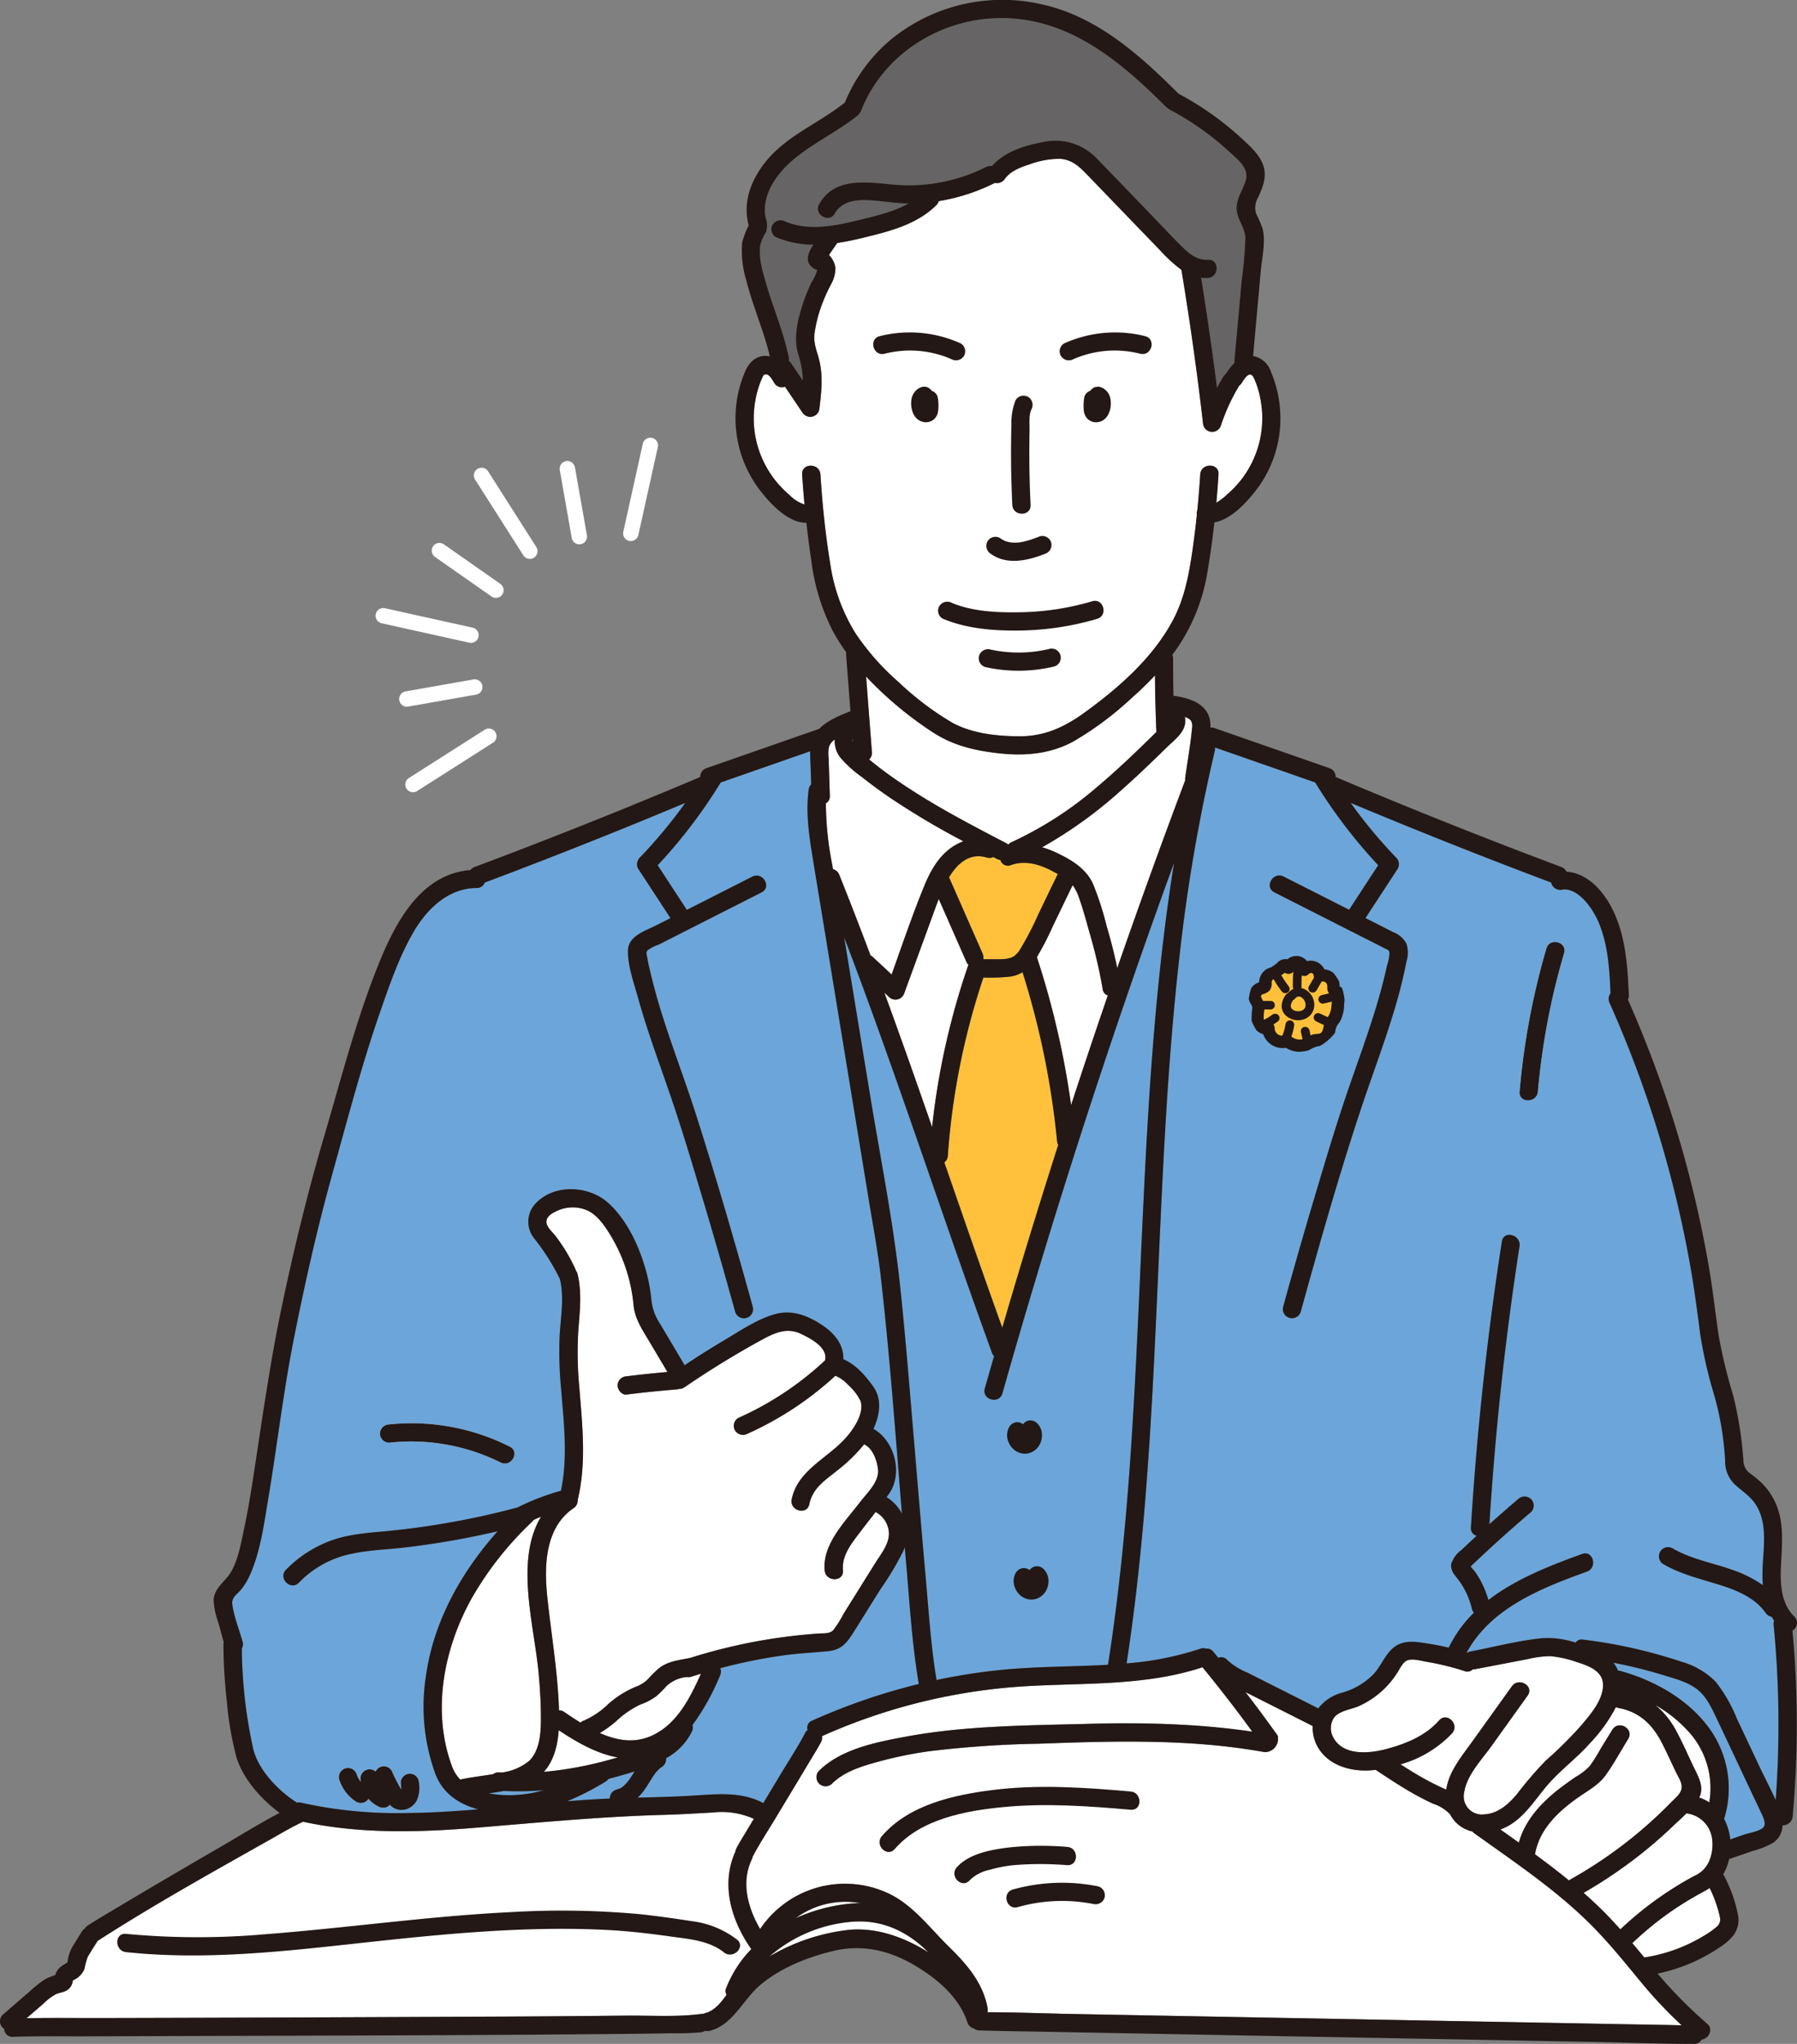 <svg version="1.1" xmlns="http://www.w3.org/2000/svg" xmlns:xlink="http://www.w3.org/1999/xlink" width="350" height="398" viewBox="0 0 350 398"><rect x="0" y="0" width="350" height="398" fill="#808080" stroke="none"/><defs><clipPath id="a"><rect width="350" height="398" fill="none"/></clipPath><clipPath id="b"><path d="M9.336,0h.055a9.336,9.336,0,0,1,9.336,9.336v0a9.337,9.337,0,0,1-9.337,9.337H9.336A9.336,9.336,0,0,1,0,9.337v0A9.336,9.336,0,0,1,9.336,0Z" fill="none"/></clipPath><clipPath id="c"><rect width="59.418" height="59.42" fill="none" stroke="#fff" stroke-width="3"/></clipPath></defs><g transform="translate(0 -0.002)"><g transform="translate(0 0.002)"><g transform="translate(0 0)" clip-path="url(#a)"><path d="M1510.977,1119.993l-4.451-9.439a29.05,29.05,0,0,0-4.083-7.112,15.25,15.25,0,0,0-6.852-3.987,96.729,96.729,0,0,0-19.037-4.259,1.383,1.383,0,0,0-1.421.594,17.3,17.3,0,0,0-6.59-.862c-4.644.477-9.3,1.7-13.88,2.579a1.725,1.725,0,0,0-.635.254l-.106-.032c4.711-8.7,14.524-12.557,23.408-15.776,2.137-.774,1.215-4.212-.946-3.429-6.256,2.267-12.933,4.87-18.261,8.988a18.827,18.827,0,0,0-1.439-3.669,16.4,16.4,0,0,0-1.2-1.935c-.2-.277-.544-.615-.8-.952.026-.025.051-.051.078-.076.27-.26.542-.517.814-.774q.68-.644,1.365-1.282,1.574-1.469,3.172-2.914,3.126-2.826,6.338-5.554a1.792,1.792,0,0,0,0-2.515,1.818,1.818,0,0,0-2.517,0q-2.826,2.4-5.589,4.881,1.691-27.174,5.858-54.109c.348-2.239-3.081-3.2-3.433-.945q-4.3,27.686-6.031,55.68a1.5,1.5,0,0,0,1.152,1.636c-.991.911-1.992,1.811-2.969,2.737a5.434,5.434,0,0,0-1.985,2.649c-.263,1.292.552,2.137,1.28,3.071a15.037,15.037,0,0,1,2.7,5.727,1.688,1.688,0,0,0,.424.789,24.659,24.659,0,0,0-4.915,6.808c-1.289-.307-2.59-.567-3.9-.771-2.436-.378-5-.885-7.016.9-1.576,1.4-2.3,3.494-3.735,5.022a13.645,13.645,0,0,1-5.959,3.572,8.684,8.684,0,0,0-4.8,3.1l-9.029-4.555-4.777-2.41a13.093,13.093,0,0,1-3.914-2.444,1.539,1.539,0,0,0-1.775-.43c-.347-.425-.677-.865-1.027-1.289a1.543,1.543,0,0,0-1.325-.5,1.594,1.594,0,0,0-1.113.008,60.415,60.415,0,0,1-14.385,2.854c7.019-45.727,5.1-92.186,10.355-138.081a333.237,333.237,0,0,1,6.823-39.57,1.834,1.834,0,0,0,.033-.7l19.549,6.817c.026.052.043.1.075.154a100.387,100.387,0,0,0,12.191,15.935l-5.686,8.7q-6.378-3.233-12.753-6.472c-2.038-1.034-3.842,2.033-1.8,3.071l17.433,8.847c1.4.71,2.8,1.409,4.2,2.13.689.356.718.254.783.936a9.19,9.19,0,0,1-.477,2.368c-.653,3.017-1.474,5.995-2.385,8.944-1.826,5.914-4.019,11.707-5.978,17.577-2.038,6.107-3.872,12.288-5.711,18.457q-3.19,10.7-6.158,21.469a1.781,1.781,0,0,0,3.433.945c3.66-13.261,7.424-26.538,11.76-39.6,2.095-6.307,4.469-12.522,6.387-18.888a96.751,96.751,0,0,0,2.433-9.65,5.994,5.994,0,0,0,.022-3.5,4.87,4.87,0,0,0-2.634-2.292c-1.785-.913-3.577-1.813-5.364-2.722l6.276-9.6a1.8,1.8,0,0,0-.278-2.155,96.015,96.015,0,0,1-8.852-10.681q19.377,8.109,39.037,15.515c.008.044.009.09.021.133a1.826,1.826,0,0,0,2.19,1.242c1.753-.261,3.413,1.108,4.5,2.317a15.757,15.757,0,0,1,2.955,5.176c1.465,4.082,1.693,8.418,1.884,12.71a1.82,1.82,0,0,0-.188,1.855,219.407,219.407,0,0,1,15.728,51.25c.784,4.424,1.36,8.867,1.937,13.321a88.818,88.818,0,0,0,2.761,11.964,57.788,57.788,0,0,1,2.092,12.582,6.265,6.265,0,0,0,1.832,4.6c1.515,1.406,3.174,2.35,4.271,4.184,2.359,3.942,1.2,8.857,1.167,13.184-.005.773.032,1.549.1,2.321a23.617,23.617,0,0,0-5.791-2.944c-3.943-1.422-8.156-2.115-11.814-4.25a1.78,1.78,0,0,0-1.8,3.071c3.561,2.079,7.585,2.943,11.467,4.2,3.133,1.015,6.46,2.467,8.42,5.244a2.018,2.018,0,0,0,1.235.818c.143.256.312.5.475.744a1.641,1.641,0,0,0-.113.813,199.8,199.8,0,0,1,.389,34.129c-.963-2.179-2.107-4.311-3.113-6.443" transform="translate(-1168.248 -775.917)" fill="#6ca5d9"/><path d="M1339.488,477.945a2.9,2.9,0,0,0-.482-.578,3.159,3.159,0,0,0-1.054-.611,1.349,1.349,0,0,0-.71-.032,1.325,1.325,0,0,0-.662.211,1.893,1.893,0,0,0-.573.549,1.411,1.411,0,0,0-.352.159,1.708,1.708,0,0,0-.818,1.063,9.8,9.8,0,0,0-.126,2.429,3.471,3.471,0,0,0,.143.8,2.488,2.488,0,0,0,.646,1.046,2.416,2.416,0,0,0,1.018.566,2.557,2.557,0,0,0,1.207,0,2.266,2.266,0,0,0,.718-.289,2.86,2.86,0,0,0,.883-.858,1.832,1.832,0,0,0,.2-.35,5.535,5.535,0,0,0,.3-.791,5.089,5.089,0,0,0,.086-2.255,2.811,2.811,0,0,0-.425-1.06" transform="translate(-1123.641 -401.393)" fill="#fff"/><path d="M1077.873,413.934a20.1,20.1,0,0,1,13.022,1.058,1.837,1.837,0,0,0,2.436-.638,1.791,1.791,0,0,0-.639-2.433,24.075,24.075,0,0,0-15.765-1.417c-2.219.561-1.279,3.992.947,3.429" transform="translate(-905.579 -345.051)" fill="#fff"/><path d="M1308.007,414.992a20.1,20.1,0,0,1,13.022-1.058c2.222.562,3.169-2.867.946-3.429a24.074,24.074,0,0,0-15.765,1.417,1.79,1.79,0,0,0-.639,2.433,1.825,1.825,0,0,0,2.435.638" transform="translate(-1098.946 -345.051)" fill="#fff"/><path d="M1127.493,478.634a1.776,1.776,0,0,0-.818-1.063,1.738,1.738,0,0,0-.362-.152,1.544,1.544,0,0,0-.564-.556,1.722,1.722,0,0,0-1.371-.179,2.864,2.864,0,0,0-1.236.8,3.362,3.362,0,0,0-.686,1.271,4.772,4.772,0,0,0,0,2.239,4.189,4.189,0,0,0,.436,1.168,2.719,2.719,0,0,0,1.329,1.176,2.45,2.45,0,0,0,2.138-.082,2.386,2.386,0,0,0,.846-.807,1.146,1.146,0,0,0,.091-.161,3.2,3.2,0,0,0,.229-.584,8.344,8.344,0,0,0-.033-3.069" transform="translate(-944.863 -401.321)" fill="#fff"/><path d="M1141.483,498.323l.016.007-.161.068c.054-.013.091-.056.142-.075h0" transform="translate(-960.872 -419.608)" fill="#fff"/><path d="M1249.195,509.1q-.236-4.875-.249-9.758,0-2.393.047-4.785c.027-1.254-.177-2.884.365-4.06a1.829,1.829,0,0,0-.639-2.433,1.8,1.8,0,0,0-2.435.638,11.528,11.528,0,0,0-.823,4.707q-.07,2.583-.075,5.167-.01,5.264.249,10.523c.11,2.278,3.671,2.292,3.56,0" transform="translate(-1048.468 -410.779)" fill="#fff"/><path d="M1215.793,664.021c3.151,2.266,7.219,1.321,10.53.013a1.822,1.822,0,0,0,1.243-2.187,1.8,1.8,0,0,0-2.189-1.242c-.744.294-1.494.577-2.262.8-.382.113-.769.213-1.16.293-.047.01-.413.071-.469.085-.154.018-.309.034-.465.044a8.223,8.223,0,0,1-1.054,0c-.064,0-.332-.042-.358-.042-.12-.022-.239-.042-.357-.07-.17-.04-.338-.086-.5-.14-.077-.025-.153-.052-.229-.081a6.7,6.7,0,0,1-.931-.546,1.788,1.788,0,0,0-2.435.638,1.826,1.826,0,0,0,.638,2.433" transform="translate(-1022.823 -556.176)" fill="#fff"/><path d="M1158.248,741.067a1.844,1.844,0,0,0-2.435.638,1.788,1.788,0,0,0,.639,2.433c4.482,1.9,9.56,2.354,14.388,2.329a56.114,56.114,0,0,0,15.711-2.278c2.189-.655,1.257-4.088-.946-3.43a52.475,52.475,0,0,1-14.245,2.145c-4.29.064-9.1-.137-13.111-1.838" transform="translate(-972.865 -623.679)" fill="#fff"/><path d="M1219.315,799.758a25.761,25.761,0,0,1-11.44.1,1.821,1.821,0,0,0-2.189,1.242,1.8,1.8,0,0,0,1.243,2.187,29.835,29.835,0,0,0,13.333-.1,1.779,1.779,0,1,0-.946-3.429" transform="translate(-1014.996 -673.384)" fill="#fff"/><path d="M1244.665,1757.387a3.254,3.254,0,0,0,.731-.266,3.162,3.162,0,0,0,.683-.466,3.093,3.093,0,0,0,.728-.885,3.445,3.445,0,0,0,.42-1.121,3.791,3.791,0,0,0-.039-1.7,3.189,3.189,0,0,0-.861-1.449,1.861,1.861,0,0,0-1.259-.521,1.813,1.813,0,0,0-1.259.521,2.314,2.314,0,0,0-.187.236,1.354,1.354,0,0,0-.228-.161,1.8,1.8,0,0,0-1.371-.179,1.884,1.884,0,0,0-1.064.817,3.245,3.245,0,0,0-.452,1.61,4.042,4.042,0,0,0,.092.811,2.959,2.959,0,0,0,.21.608,3.578,3.578,0,0,0,2.2,2.074,3.146,3.146,0,0,0,1.652.072" transform="translate(-1044.361 -1474.392)" fill="#fff"/><path d="M1254.378,1931.316a1.861,1.861,0,0,0-1.259-.521,1.812,1.812,0,0,0-1.259.521,2.324,2.324,0,0,0-.187.237,1.382,1.382,0,0,0-.228-.161,1.8,1.8,0,0,0-1.372-.179,1.884,1.884,0,0,0-1.064.817,3.242,3.242,0,0,0-.451,1.61,4.029,4.029,0,0,0,.092.811,2.935,2.935,0,0,0,.21.608,3.578,3.578,0,0,0,2.2,2.073,3.148,3.148,0,0,0,1.652.072,3.241,3.241,0,0,0,.731-.267,3.166,3.166,0,0,0,.683-.466,3.1,3.1,0,0,0,.728-.885,3.445,3.445,0,0,0,.42-1.121,3.793,3.793,0,0,0-.039-1.7,3.191,3.191,0,0,0-.861-1.45" transform="translate(-1051.14 -1625.805)" fill="#fff"/><path d="M1561.04,1194.632a8.029,8.029,0,0,0-3.81-7.505,7.688,7.688,0,0,0-7.182.145,9.181,9.181,0,0,0-4.759,7.238,6.885,6.885,0,0,0,2.5,5.727,8.715,8.715,0,0,0,5.493,2.553c4.238.167,7.421-4.327,7.76-8.158" transform="translate(-1300.929 -998.915)" fill="#fff"/><path d="M1570.713,1217.653a7.625,7.625,0,0,1-.932-.584c-.056-.049-.3-.244-.285-.228q-.291-.251-.56-.525c-.19-.193-.551-.6-.63-.7a2.721,2.721,0,0,1-.541-1.052,3.676,3.676,0,0,1-.017-1.066c.021-.109.079-.479.1-.568a7.323,7.323,0,0,1,.214-.738c.03-.085.066-.17.1-.255l.007-.013c.131-.254.256-.507.407-.75.063-.1.132-.2.2-.3l.078-.108.077-.1c.078-.088.154-.177.235-.263q.238-.255.5-.485c.062-.054.125-.106.188-.158a.9.9,0,0,1,.083-.06,10.372,10.372,0,0,1,1.064-.6c.078-.035.21-.094.3-.124a6.5,6.5,0,0,1,.734-.2c.032-.007.084-.023.136-.036h.026c.212-.009.422-.033.635-.032.113,0,.281,0,.433.009a.193.193,0,0,0,.032.013c.133.037.273.055.406.091a2.052,2.052,0,0,1,.582.193c.058.04.116.079.154.1.093.053.382.272.407.279a5.366,5.366,0,0,1,.424.4c.054.059.1.125.16.184v0c.134.209.271.413.388.633.061.115.115.233.173.349l.012.023c.005.018.007.027.015.052.088.275.185.545.256.825.04.158.074.317.107.476.011.058.02.094.028.123s0,.069,0,.13c0,.305.008.6-.014.909,0,.058-.006.094-.006.124s-.02.066-.034.124c-.045.178-.079.357-.13.533s-.111.35-.171.524l-.046.119c-.047.1-.095.2-.145.3a5.9,5.9,0,0,1-.994,1.462,4.491,4.491,0,0,1-1.669,1.279,2.74,2.74,0,0,1-1.516.055,3.266,3.266,0,0,1-.961-.362" transform="translate(-1319.834 -1017.776)" fill="#faee00"/><path d="M1580.513,1227.765a1.92,1.92,0,0,0-.285-.893,1.751,1.751,0,0,0,.7-.952,1.343,1.343,0,0,0,.032-.709,1.323,1.323,0,0,0-.211-.661,1.8,1.8,0,0,0-1.064-.817l-.473-.063a1.774,1.774,0,0,0-.9.243,3,3,0,0,0-1.163,1.059,1.71,1.71,0,0,0-.176.308,3.361,3.361,0,0,0-.271,2.366,3.1,3.1,0,0,0,.774,1.378,1.831,1.831,0,0,0,2.517,0,1.788,1.788,0,0,0,.521-1.257" transform="translate(-1327.315 -1030.377)" fill="#fff"/><path d="M1091.253,1219.363c-6.874.4-13.821.319-20.65.993a116.956,116.956,0,0,0-12.778,2,2,2,0,0,0-.027-.409c-1.036-6.142-1.495-13.248-2.078-19.789-.913-10.243-1.752-20.493-2.62-30.741-.732-8.649-1.435-17.3-2.359-25.936-1.331-12.441-3.825-24.786-5.851-37.128l-4.881-29.736-.144-.878c7.62,19.953,14.453,40.2,21.489,60.362q3.584,10.272,7.288,20.5a1.857,1.857,0,0,0,.421.676c-.6,2.095-1.217,4.186-1.811,6.283-.625,2.206,2.809,3.148,3.433.945q13.3-46.936,29.684-92.922,1.866-5.238,3.782-10.457c-6.163,38.4-5.861,77.589-8.577,116.361-.933,13.328-2.248,26.634-4.319,39.837,0,.012,0,.023,0,.035" transform="translate(-875.443 -895.197)" fill="#6ca5d9"/><path d="M819.476,1940.474a1.417,1.417,0,0,0-.849,1.789,1.75,1.75,0,0,0-.486.592c-1.408,2.688-3.1,5.254-4.663,7.852q-1.758,2.922-3.514,5.845c-4.353-2.34-9.2-1.753-14-1.469-3.477.206-6.961.286-10.445.379a13.178,13.178,0,0,0,1.674-2.063c.515-.772.972-1.581,1.5-2.343q.087-.124.175-.247.071-.1.144-.194l-.131.169a2.225,2.225,0,0,1,.468-.545,6.79,6.79,0,0,1,.514-.5c.052-.045.331-.219.1-.085-.251.144.169-.107.213-.136a1.922,1.922,0,0,0,.876-1.742,11.931,11.931,0,0,0,5.017-5.184,1.792,1.792,0,0,0,.109-1.268,45.363,45.363,0,0,0,5.378-9.661,1.819,1.819,0,0,0,.053-1.4,105.269,105.269,0,0,1,12-2.467c3.021-.432,6.051-.572,9.082-.872,2.664-.264,3.721-1.827,5.049-3.953l4.986-7.979a59.068,59.068,0,0,0,4.534-7.587,8.283,8.283,0,0,0,.268-.836c.082.964.161,1.928.246,2.891.689,7.864,1.148,15.85,2.462,23.643a1.856,1.856,0,0,0,.065.239,120.146,120.146,0,0,0-20.826,7.126" transform="translate(-661.316 -1605.411)" fill="#6ca5d9"/><path d="M561.746,1870.716a1.892,1.892,0,0,0,.286-.353c.173-.079.341-.169.516-.246s.367-.161.551-.24l.286-.118.146-.057c-5.154,8.508-1.334,21.182-.486,30.432.276,3.013.464,6.08.451,9.107-.011,2.644-.255,6.041-2.286,8.013a10.521,10.521,0,0,1-5.329,2.269c-.179-.01-.357-.01-.537-.021a1.566,1.566,0,0,0-1.116.325c-2.058.353-4.136.578-6.18,1.007a1.892,1.892,0,0,0-.232.073,7.09,7.09,0,0,1-1.621-2.53c-4.047-10.839-1.6-23.193,3.945-33.016a64.5,64.5,0,0,1,11.607-14.646" transform="translate(-458.139 -1574.362)" fill="#fff"/><path d="M688.265,1524.812q4.847-.607,9.717-1a2.154,2.154,0,0,0,.509-.111,1.6,1.6,0,0,0,1.033-.307c4.805-3.28,9.758-6.341,14.862-9.135,2.491-1.364,4.98-2.6,7.762-1.287,1.765.831,5.232,2.584,4.774,5.014-.011.059-.009.113-.015.17A60.962,60.962,0,0,1,710,1529.37a1.791,1.791,0,0,0-.639,2.433,1.825,1.825,0,0,0,2.435.638,63.742,63.742,0,0,0,17.085-11.283,6.758,6.758,0,0,1,2.461,1.723,10.537,10.537,0,0,1,2.415,3.072c.906,2.389-1.324,5.6-2.807,7.271-3.555,4.012-9.4,6.309-10.552,11.979-.456,2.234,2.975,3.19,3.433.946.638-3.131,3.042-4.622,5.4-6.531a31.314,31.314,0,0,0,5.253-5.108c1.709.728,2.543,3.2,2.724,4.885.26,2.423-2.2,4.64-3.547,6.415-2.855,3.764-7.314,8.118-6.848,13.247.205,2.261,3.767,2.282,3.56,0-.258-2.84,1.588-5.154,3.213-7.3,1.033-1.364,2.1-2.713,3.145-4.074a4.874,4.874,0,0,1,2.6,4.069c.074,2.168-1.6,4.174-2.691,5.918l-4.027,6.444-2.109,3.376a20.95,20.95,0,0,1-1.981,3.161c-.727.782-1.871.618-2.883.688q-1.913.134-3.82.337-3.529.376-7.033.971a107.7,107.7,0,0,0-14.241,3.473c-.051.006-.1,0-.153.015-2.078.408-4.179.635-5.892,2a23.175,23.175,0,0,0-2.074,2.058,6.558,6.558,0,0,1-2.476,1.55,19.075,19.075,0,0,0-5.272,3.324,16.033,16.033,0,0,1-4.741,3.224,1.858,1.858,0,0,0-.674.4c-1.119-.69-2.2-1.41-3.215-2.095a1.618,1.618,0,0,0-.981-.3c-.014-.468-.032-.931-.054-1.382-.332-6.94-1.481-13.714-2.216-20.611-.645-6.051-.5-13.555,5.108-17.374a1.742,1.742,0,0,0,.791-1.622c1.722-7.158.922-14.454.344-21.713a73.092,73.092,0,0,1-.225-11.032c.271-3.77.758-7.451-.124-11.181a1.749,1.749,0,0,0-.336-.705,2.017,2.017,0,0,0-.124-.358,32.962,32.962,0,0,0-3.873-6.421c-.539-.7-1.5-1.516-1.7-2.394-.27-1.208.888-1.934,1.826-2.366a7.194,7.194,0,0,1,6.244-.124c2.04,1.047,3.41,3.169,4.549,5.077a31.9,31.9,0,0,1,4.314,13.332c.272,2.639,1.628,4.626,2.955,6.861l3.644,6.138c-2.651.234-5.3.5-7.938.834a1.826,1.826,0,0,0-1.78,1.778c.039.864.79,1.9,1.78,1.778" transform="translate(-566.201 -1253.254)" fill="#fff"/><path d="M669.848,2141.033c1.956-2.167,2.686-5.113,2.9-8.107,3.5,2.314,7.425,4.594,11.54,5.291-.429.118-.852.234-1.257.348a71.679,71.679,0,0,1-13.186,2.468" transform="translate(-563.933 -1796.007)" fill="#fff"/><path d="M748.62,2075.542c-3.345,1.413-6.709.765-9.862-.644a22.65,22.65,0,0,0,3.156-2.259,18.471,18.471,0,0,1,4.737-3.282,11.751,11.751,0,0,0,3.186-1.668,23.945,23.945,0,0,0,1.97-1.978,6.72,6.72,0,0,1,3.951-1.72,1.706,1.706,0,0,0,.851-.062c.614-.2,1.236-.368,1.854-.555-2.155,4.81-4.78,10.03-9.842,12.168" transform="translate(-621.947 -1737.442)" fill="#fff"/><path d="M604.974,2207a59.729,59.729,0,0,0,7.693-.132,24.094,24.094,0,0,1-6.046.96,21.946,21.946,0,0,1-4.6-.35c.987-.138,1.974-.29,2.951-.477" transform="translate(-506.833 -1858.269)" fill="#6ca5d9"/><path d="M706.064,2185.685a1.83,1.83,0,0,0,.551-.51c.769-.2,1.537-.4,2.3-.617.889-.252,1.819-.521,2.761-.818-.16.251-.321.5-.48.753-.23.365-.468.725-.725,1.072l-.013.017c-.063.074-.122.15-.185.224-.152.178-.311.35-.477.515-.143.142-.3.271-.448.4l-.028.018c-.078.054-.156.106-.237.155-.1.059-.194.115-.295.167l-.034.017c-.121.023-.544.172-.607.186a1.8,1.8,0,0,0-1.306,1.764c-.91.038-1.821.069-2.731.121-1.865.108-3.728.247-5.59.4a51.88,51.88,0,0,0,7.538-3.865" transform="translate(-588.077 -1838.795)" fill="#6ca5d9"/><path d="M1090.206,1127.308a1.805,1.805,0,0,0,2.975-.785q3.148-8.621,6.295-17.243c.124-.339.262-.7.406-1.077l5.433,12.342a1.281,1.281,0,0,0,.374.474,1.96,1.96,0,0,0-.093.2,143.667,143.667,0,0,0-7,31.432c-3.045-8.759-6.127-17.5-9.318-26.211l.928.864" transform="translate(-917.044 -933.151)" fill="#fff"/><path d="M1176.387,1055.8a1.611,1.611,0,0,0,1.265-.105l.714.374a1.861,1.861,0,0,0,.673.2,1.511,1.511,0,0,0,2.038,1c2.9-1.038,5.785-.094,8.382,1.325.258.141.531.286.807.435-.037.054-.1.087-.125.147-1.237,2.509-2.431,5.039-3.655,7.555a60.723,60.723,0,0,1-3.648,7.03,4.151,4.151,0,0,1-.591.749c-.122.127-.249.248-.381.364-.049.043-.054.05-.071.067a.422.422,0,0,0-.091.049c-.155.1-.312.184-.474.268-.036.018-.014.015.007.01l-.148.041a8.237,8.237,0,0,1-.921.215c-.075.008-.2.022-.256.026-.175.012-.35.022-.526.03-.38.015-.76.017-1.14.017-.845,0-1.69,0-2.534.016a2.238,2.238,0,0,0-.172-1.2l-6.5-14.764c1.653-2.717,4-4.85,7.346-3.849" transform="translate(-984.195 -888.814)" fill="#ffc13b"/><path d="M1291,1112.673q-3.663,10.67-7.16,21.4a164.726,164.726,0,0,0-6.669-28.878,58.093,58.093,0,0,0,3.128-6.04c1.293-2.645,2.549-5.309,3.848-7.951a9.541,9.541,0,0,1,1.306,2.629c.855,2.442,1.512,4.993,2.227,7.479a97.036,97.036,0,0,1,2.341,10.237,1.429,1.429,0,0,0,.979,1.13" transform="translate(-1075.229 -918.832)" fill="#fff"/><path d="M1174.546,1267.737c-3.85-10.695-7.566-21.437-11.287-32.178a1.745,1.745,0,0,0,.675-1.3,140.291,140.291,0,0,1,6.939-34.7,37.115,37.115,0,0,0,5.306-.2,6.44,6.44,0,0,0,2.3-.839,160.923,160.923,0,0,1,6.742,32.909,1.885,1.885,0,0,0,.221.733q-3.335,10.415-6.521,20.878-2.228,7.336-4.371,14.7" transform="translate(-979.327 -1009.201)" fill="#ffc13b"/><path d="M1312.327,884.321c-.1-.083.214.252.186.208a2.286,2.286,0,0,1,.192,1.51c-.29,3.179-.875,6.358-1.314,9.521a2.589,2.589,0,0,0,0,.554q-6.861,18.21-13.244,36.6c-.57-2.752-1.253-5.48-2.065-8.173a58.479,58.479,0,0,0-2.7-8.331c-1.357-2.854-3.989-4.475-6.756-5.821a19.412,19.412,0,0,0-3.139-1.209A85.807,85.807,0,0,0,1299.1,897.9c2.985-2.64,5.855-5.405,8.7-8.194,1.161-1.138,2.789-2.338,3.371-3.91a3.606,3.606,0,0,0,.134-2.016c.125.048.262.091.369.144a3.743,3.743,0,0,1,.658.394" transform="translate(-1080.537 -744.18)" fill="#fff"/><path d="M935.974,66.693a8.473,8.473,0,0,1,1.144-2.644,4.274,4.274,0,0,0-.063-2.8c-.9-4.569,2.352-8.877,5.693-11.594,3.817-3.1,8.326-5.23,12.177-8.3a1.725,1.725,0,0,0,.4-.456,1.9,1.9,0,0,0,.326-.536c4.332-11,15.456-17.96,27.146-18.015,13.288-.062,23.205,8.3,32.115,17.179a1.87,1.87,0,0,0,.421.311,1.8,1.8,0,0,0,.464.36,55.653,55.653,0,0,1,11.621,8.235c1.49,1.384,3.769,3.087,3.18,5.364-.492,1.9-1.787,3.443-1.825,5.489-.04,2.162,1.661,3.76,1.709,5.864a71.223,71.223,0,0,1-.678,7.89q-.723,7.952-1.445,15.9a1.788,1.788,0,0,0,.033.525A11.338,11.338,0,0,0,1026.7,91.6c-.012.019-.017.038-.029.057a1.807,1.807,0,0,0-.525.572q-.625,1.048-1.183,2.129-1.361-10.755-3.1-21.457a7.067,7.067,0,0,0,1.319.045c2.274-.149,2.291-3.707,0-3.556-2.246.147-3.882-1.39-5.373-2.883-1.819-1.821-3.58-3.7-5.367-5.556-3.55-3.678-7.078-7.379-10.651-11.034a11.165,11.165,0,0,0-10.938-3.4c-3.52.66-7.3,1.9-9.7,4.649a1.762,1.762,0,0,0-1.181.165,33.405,33.405,0,0,1-17.714,3.452c-5.184-.423-11.713-1.712-14.782,3.793-1.116,2,1.958,3.8,3.074,1.8,1.3-2.34,4.075-2.7,6.515-2.575,2.62.132,5.182.584,7.8.63-2.887,1.634-6.294,2.4-9.478,3.189-4.672,1.16-9.932,2.275-14.551.305a1.844,1.844,0,0,0-2.435.638,1.788,1.788,0,0,0,.639,2.433,19.087,19.087,0,0,0,7.327,1.454c-1.086,1.607-1.828,3.412.074,4.665.61.4.68.038.545.638a10.548,10.548,0,0,1-1.006,2.057,33.888,33.888,0,0,0-1.814,4.553c-.965,3.073-1.73,6.432-.724,9.577a18.166,18.166,0,0,1,.847,4.969l-2.243-3.326a1.865,1.865,0,0,0-.468-.478,1.874,1.874,0,0,0-.011-.694c-1.01-4.942-3.035-9.568-4.427-14.4-.66-2.294-1.449-4.9-1.163-7.312" transform="translate(-787.929 -18.814)" fill="#666464"/><path d="M943.279,274.214c-.913-5.635-1.49-11.325-1.852-17.02-.144-2.273-3.706-2.289-3.56,0,.124,1.95.287,3.9.469,5.84a7.184,7.184,0,0,1-2.93-1.833,21.015,21.015,0,0,1-2.629-2.685,19.482,19.482,0,0,1-4.011-15.813,18.537,18.537,0,0,1,1.212-4.067c.252-.565.389-1.087,1.051-.9.612.174,1.1,1.158,1.416,1.652a1.719,1.719,0,0,0,2.081.718l3.4,5.037a1.8,1.8,0,0,0,3.317-.9c.39-3.178.726-6.43-.117-9.568-.463-1.724-1.082-3.128-.846-4.959a26.524,26.524,0,0,1,1.208-4.989,34.49,34.49,0,0,1,1.947-4.459,6.555,6.555,0,0,0,.915-3.247,4.245,4.245,0,0,0-1.254-2.526c.085-.149.163-.293.219-.374l1.394-2.012c1.616-.236,3.23-.566,4.832-.956,5.122-1.247,10.579-2.551,14.442-6.377a1.714,1.714,0,0,0,.472-.813,38.006,38.006,0,0,0,10.958-3.548,1.809,1.809,0,0,0,1.9-.737c1.105-1.55,2.977-2.261,4.723-2.826a17.123,17.123,0,0,1,5.986-1.123c2.126.105,3.527,1.234,4.954,2.693,1.653,1.691,3.285,3.4,4.927,5.1l9.706,10.056a28.329,28.329,0,0,0,4.136,3.774c0,.031,0,.059.006.09q2.459,14.807,4.184,29.72a1.79,1.79,0,0,0,3.5.473,37.994,37.994,0,0,1,3.491-7.624c.02-.033.029-.065.046-.1a1.847,1.847,0,0,0,.508-.532c.609-.954,1.593-2.566,2.377-.958a16.911,16.911,0,0,1,1.251,4.025,19.486,19.486,0,0,1-3.821,15.889,20.733,20.733,0,0,1-2.6,2.711,12.4,12.4,0,0,1-2.154,1.652c.164-1.837.311-3.676.428-5.514.145-2.285-3.415-2.277-3.56,0q-.223,3.505-.57,7a1.971,1.971,0,0,0-.094.924c-.245,2.351-.532,4.7-.874,7.037-.672,4.595-1.532,9.149-3.715,13.3-3.914,7.435-10.622,13.3-17.343,18.165-3.835,2.778-7.717,4.569-12.529,4.569-4.388,0-9.331-.528-13.221-2.672a57.747,57.747,0,0,1-10.425-7.9,48.544,48.544,0,0,1-8.312-9.387,35.232,35.232,0,0,1-5.035-14.009" transform="translate(-781.633 -164.806)" fill="#fff"/><path d="M1079.635,843.488c4.062,2.705,8.37,3.691,13.167,4.214,4.987.544,9.824.121,14.3-2.275a62.82,62.82,0,0,0,11.435-8.51c1.584-1.4,3.106-2.866,4.547-4.411.031,3.677.11,7.352.273,11.025l-.683.672q-1.707,1.672-3.432,3.326c-2.432,2.322-4.91,4.6-7.485,6.761a70.906,70.906,0,0,1-16.6,10.7,1.631,1.631,0,0,0-.648.5,1.834,1.834,0,0,0-.413-.3c-5.644-2.939-11.295-5.885-16.705-9.242-2.663-1.652-5.268-3.4-7.767-5.293-.759-.575-1.483-1.2-2.22-1.8a1.575,1.575,0,0,0,.549-1.271l-1.144-14.858a71.311,71.311,0,0,0,12.828,10.767" transform="translate(-898.126 -701.003)" fill="#fff"/><path d="M1049.952,911.1q.023.3.047.609c-.095-.3-.145-.575-.047-.609" transform="translate(-883.891 -767.184)" fill="#fff"/><path d="M1019,911.706a5.255,5.255,0,0,0,1.033,3.421,22.459,22.459,0,0,0,4.193,3.821q2.455,1.947,5.033,3.731a152.048,152.048,0,0,0,14.815,8.829,10.43,10.43,0,0,0-2.552,1.385c-2.485,1.841-3.957,4.562-5.106,7.367-2.311,5.64-4.283,11.444-6.336,17.193l-3.641-3.388a1.868,1.868,0,0,0-.478-.319c-1.974-5.253-3.984-10.493-6.073-15.7a1.817,1.817,0,0,0-1.228-1.1l-.114-.7a63.09,63.09,0,0,1-1.263-12.128,1.553,1.553,0,0,0,.761-1.464q-.08-2.482-.159-4.964-.04-1.241-.08-2.482a6.165,6.165,0,0,1,.09-2.165,3.006,3.006,0,0,1,1.106-1.337" transform="translate(-856.416 -767.692)" fill="#fff"/><path d="M290.068,1120.207a93.653,93.653,0,0,1-2.17-19.421,1.646,1.646,0,0,0,.134-1.276c-.65-2.377-1.721-4.934-2.009-7.382-.151-1.279,1.027-1.91,1.755-2.822a12.941,12.941,0,0,0,1.668-2.762c2.022-4.466,2.712-9.671,3.519-14.467,1.788-10.626,3-21.307,5.115-31.883,2.123-10.637,4.508-21.257,7.415-31.71,2.9-10.43,5.65-21.009,9.2-31.239,1.849-5.331,3.722-10.878,6.543-15.788,2.621-4.56,6.8-8.691,12.388-8.716a1.616,1.616,0,0,0,1.57-1.06q19.659-7.389,39.028-15.512a95.993,95.993,0,0,1-8.852,10.681,1.808,1.808,0,0,0-.278,2.155l6.276,9.6-2.781,1.412c-2.17,1.1-5.477,2.047-5.5,4.984-.025,2.969,1.191,6.3,1.978,9.141,1.774,6.4,4.109,12.621,6.263,18.9,2.2,6.4,4.135,12.889,6.076,19.369q3.412,11.388,6.571,22.85a1.781,1.781,0,0,0,3.433-.945c-3.447-12.491-7.072-24.942-11.008-37.288-1.884-5.909-4.082-11.71-6.009-17.6-.958-2.93-1.847-5.884-2.591-8.876-.36-1.444-.709-2.9-.972-4.367-.118-.659-.265-.9.109-1.332a8.136,8.136,0,0,1,2.159-1.1l20.015-10.157c2.043-1.037.244-4.106-1.8-3.071l-12.753,6.472-5.686-8.7a100.4,100.4,0,0,0,12.191-15.935c.032-.052.049-.1.075-.154l17.448-6.085c-.031.944.048,1.9.078,2.833q.058,1.8.116,3.6a1.864,1.864,0,0,0-.489,1.046c-.58,4.317.03,8.6.721,12.869.7,4.34,1.424,8.676,2.136,13.014l4.4,26.835,4.4,26.836c.82,5,1.808,10.286,2.344,14.93,1.787,15.477,2.9,31.039,4.171,46.572a8.109,8.109,0,0,0-3.028-3.25c.18-.252.366-.5.542-.753,2.722-3.934,1.066-10.24-3.076-12.579,1.212-2.619,1.744-5.727-.017-8.216-1.5-2.115-3.411-4.313-5.854-5.344.1-2.844-1.712-5.053-4.1-6.638-2.848-1.891-5.924-3.1-9.342-2.1s-6.6,3.172-9.638,4.974c-2.649,1.573-5.243,3.235-7.807,4.942l-4.88-8.22a10.079,10.079,0,0,1-1.614-4.6,32.318,32.318,0,0,0-.705-4.283c-1.222-5.119-3.771-11.065-7.8-14.608-3.758-3.306-10.446-3.656-14.055.219a5.169,5.169,0,0,0-.176,6.878,43.353,43.353,0,0,1,4.83,7.615,1.815,1.815,0,0,0,.093.158c0,.019,0,.037.008.056.853,3.605.167,7.27-.049,10.909a74.951,74.951,0,0,0,.27,10.36c.528,6.648,1.335,13.392-.048,19.969a46.632,46.632,0,0,0-8.394,3.218,156.5,156.5,0,0,1-25.007,4.564c-3.828.374-7.771.573-11.415,1.915a23.58,23.58,0,0,0-8.723,5.66c-1.6,1.636.91,4.153,2.517,2.515a19.6,19.6,0,0,1,8.616-5.219c3.836-1.1,7.9-1.16,11.846-1.617a162.924,162.924,0,0,0,18.267-3.19c-7.1,7.986-12.525,17.572-13.993,28.265a38.364,38.364,0,0,0,1.908,19.162c1.5,3.76,4.643,5.748,8.268,6.734-4.651.386-9.308.679-13.98.721a85.919,85.919,0,0,1-20.5-2.016,1.814,1.814,0,0,0-.824-.009c-3.6-2.291-7.583-6.367-8.547-10.634" transform="translate(-240.787 -779.825)" fill="#6ca5d9"/><path d="M164.8,2273.157a1.97,1.97,0,0,0-.389.142,1.887,1.887,0,0,0-.393.012c-4.8.625-9.9.267-14.732.318q-15.743.166-31.486.217-34.947.17-69.894.25c-5.074.018-10.165-.054-15.243.047l3.252-2.816a10.712,10.712,0,0,1,2.476-1.87c.876-.388,1.827-.362,2.554-1.092a2.468,2.468,0,0,0,.72-1.482c0-.031-.008-.029-.011-.046.061-.045.145-.113.208-.15a4.245,4.245,0,0,0,2.071-2.1,14.983,14.983,0,0,1,.643-2.391c.616-1.055,1.29-2.083,1.934-3.121,10.965-7.062,22.462-13.452,33.819-19.854,2.044-1.152,4.082-2.38,6.217-3.36,11.061,2.377,22.455,2.1,33.676,1.178,12.278-1.011,24.466-2.182,36.791-2.513,3.136-.084,6.25-.291,9.381-.455a15.179,15.179,0,0,1,7.927,1.244c-.488.813-.98,1.624-1.466,2.438-.648,1.086-1.334,2.161-1.92,3.282a1.85,1.85,0,0,0-.2.644c-2.912,6.436-.8,13.466,3.1,19a22.938,22.938,0,0,0-4.894,7.556,1.458,1.458,0,0,0,.067,1.343c-1.135,1.543-2.356,3.116-4.207,3.577" transform="translate(-27.495 -1881.133)" fill="#fff"/><path d="M962.9,2370.317a38.738,38.738,0,0,0-15.4,5.218,27.857,27.857,0,0,1,15.959-6.8c6.156-.546,11.161,2.025,15.086,5.99-4.648-2.939-10.086-4.959-15.648-4.411" transform="translate(-797.683 -1994.509)" fill="#fff"/><path d="M980.083,2347.632a16.216,16.216,0,0,1,12.7-2.922,21.259,21.259,0,0,0-2.585.124,33.718,33.718,0,0,0-10.117,2.8" transform="translate(-825.115 -1974.09)" fill="#fff"/><path d="M1101.518,2125.018c-4.226-.1-8.454-.165-12.68-.245q-16.3-.308-32.6-.607l-39.133-.722q-17.007-.313-34.014-.632c-5.594-.1-11.2-.34-16.8-.342a1.873,1.873,0,0,0,.028-.814c-.9-4.976-4.118-8.6-7.619-12.031-3.747-3.672-7-8.163-11.889-10.39a19.908,19.908,0,0,0-24.789,7.043c-2.4-4.136-3.782-9.088-1.623-13.606a2.172,2.172,0,0,0,.136-.462c1.4-2.646,3.06-5.177,4.6-7.739,2.27-3.772,4.55-7.54,6.807-11.321.648-1.085,1.334-2.161,1.921-3.281a1.74,1.74,0,0,0,.184-1.159,113.527,113.527,0,0,1,37.1-9.546c12.365-1,25.074.07,37.015-3.879,3.359,4.087,6.577,8.284,9.694,12.558a186.21,186.21,0,0,0-32.6-1.516c-11.661.3-23.556.356-35.056,2.51-5.7,1.067-12.468,2.4-16.734,6.631a1.78,1.78,0,0,0,2.517,2.514c2.467-2.445,5.9-3.441,9.173-4.343a78.576,78.576,0,0,1,10.039-2.034,207.811,207.811,0,0,1,21.139-1.436c14.661-.529,29.462-.984,43.964,1.647a2.588,2.588,0,0,0,2.512-3.233q-3.054-4.289-6.268-8.463l3.032,1.53,10.048,5.069c.009,0,.017.006.026.01a7.46,7.46,0,0,0,.5,3.08c1.815,4.593,7.129,6.049,11.625,5.465.041,0,.083-.015.124-.02,2.392,1.593,4.789,3.183,7.292,4.6,1.272.719,2.571,1.393,3.9,2a7.929,7.929,0,0,1,3.074,1.829c.055.066.137.09.2.143a6.425,6.425,0,0,0,3.411,3.14,7.445,7.445,0,0,0,1,.308,1.927,1.927,0,0,0,.374.361c8.15,5.845,16.73,11.549,23.7,18.821,3.153,3.291,6.014,6.842,8.913,10.353a86,86,0,0,0,7.767,8.214" transform="translate(-773.963 -1730.629)" fill="#fff"/><path d="M1665.374,2044.486a1.539,1.539,0,0,0,1.631-.351,1.928,1.928,0,0,0,.484-.028l10.33-1.98a18.591,18.591,0,0,1,4.286-.542,20.458,20.458,0,0,1,5.059,1.129c2.36.727,5.354,1.777,5.175,4.766-.173,2.877-2.526,5.545-4.287,7.637a77.3,77.3,0,0,1-6.859,6.8,71.939,71.939,0,0,0-5.621,6.543c-1.672,1.965-3.655,3.771-6.36,3.929a3.535,3.535,0,0,1-3.891-4.392c.519-3.274,3.363-6.22,5.226-8.82l7.116-9.927c1.336-1.864-1.75-3.641-3.074-1.8l-7.866,10.972c-2,2.79-4.4,5.659-4.9,9.158-.1-.045-.2-.093-.3-.137-1.415-.624-2.794-1.321-4.144-2.076-1.531-.856-3.018-1.785-4.491-2.736a22,22,0,0,0,10.06-6.035c1.511-1.71-1-4.235-2.517-2.515-2.641,2.99-6.37,4.523-10.147,5.549-3.3.9-8.569,1.467-10.491-2.244a3.686,3.686,0,0,1,.167-3.849c1.047-1.325,3.194-1.558,4.675-2.167a17.155,17.155,0,0,0,8.073-7.292c.4-.641.862-1.473,1.627-1.72,1.024-.331,2.585.14,3.616.311a52.849,52.849,0,0,1,7.422,1.811" transform="translate(-1380.127 -1719.088)" fill="#fff"/><path d="M1955.149,2255.03c-1.444-1.483-2.968-2.891-4.528-4.262a91.592,91.592,0,0,0,11.786-8.047q2.852-2.3,5.5-4.826c.879-.839,1.865-1.712,2.788-2.635a1.781,1.781,0,0,0,.245.066,5.711,5.711,0,0,1,4.693,4.708,8.288,8.288,0,0,1-.459,4.347,5.432,5.432,0,0,1-2.962,3.078,67.6,67.6,0,0,0-14.423,10.422c-.863-.967-1.74-1.921-2.644-2.851" transform="translate(-1642.193 -1882.175)" fill="#fff"/><path d="M1869.927,2108.72l-2.242,3.631a33.487,33.487,0,0,1-2.17,3.462,11.919,11.919,0,0,1-2.718,2.1c-1.082.74-2.149,1.5-3.187,2.3-3.512,2.708-6.718,6.18-7.892,10.516q-1.809-1.293-3.618-2.573a10.492,10.492,0,0,0,2.218-1.1c2.93-1.941,4.748-4.974,7-7.584,2.52-2.923,5.684-5.208,8.239-8.115a30.29,30.29,0,0,0,5.055-7.039,1.784,1.784,0,0,0,.531.191c3.918.716,6.485,3.1,8.3,6.551,1.016,1.937,1.91,3.943,2.849,5.917.477,1,1.267,2.061,1.113,3.173-.15,1.083-1.3,1.956-2.053,2.734a86.334,86.334,0,0,1-19.533,14.969,1.966,1.966,0,0,0-.344.247c-2.151-1.757-4.363-3.449-6.61-5.1.8-4.8,4.4-8.228,8.206-10.952,1.91-1.365,4.129-2.5,5.523-4.437,1.616-2.247,2.958-4.739,4.412-7.094,1.206-1.953-1.872-3.741-3.074-1.794" transform="translate(-1555.882 -1771.912)" fill="#fff"/><path d="M2049.251,2120.746a8.083,8.083,0,0,0-1.976-.962c1.067-2.107-.214-4.163-1.15-6.131-1.123-2.36-2.168-4.781-3.429-7.072a16.2,16.2,0,0,0-3.994-4.827,25.881,25.881,0,0,1,6.868,5.582,16.352,16.352,0,0,1,3.682,13.409" transform="translate(-1716.346 -1769.76)" fill="#fff"/><path d="M1996.491,2083.588l-.045.005c0-.006,0-.012,0-.019l.042.014" transform="translate(-1680.773 -1754.451)" fill="#fff"/><path d="M2027.1,2335.063a15.367,15.367,0,0,1-2.474,1.731,31.256,31.256,0,0,1-11.6,4.2q-1.153-1.4-2.322-2.781a62.457,62.457,0,0,1,8.387-6.744q2.286-1.526,4.7-2.852c.678-.373,1.342-.736,1.971-1.138a24.758,24.758,0,0,1,2,5.647,1.848,1.848,0,0,1-.669,1.934" transform="translate(-1692.777 -1959.831)" fill="#fff"/><path d="M2016.738,2081.679c-.49.96-2.912,1.3-3.863,1.627l-2.752.95a10.928,10.928,0,0,0-1.2-3.974c0-.012.01-.021.014-.033a19.963,19.963,0,0,0-3.513-18.438c-4.1-5.172-10.353-8.591-16.636-10.345a1.875,1.875,0,0,0-.5-.066,7.127,7.127,0,0,0-.923-1.528,94.331,94.331,0,0,1,9.888,2.438c2.219.681,4.714,1.316,6.549,2.81,1.728,1.407,2.7,3.532,3.64,5.5,2.306,4.852,4.583,9.719,6.875,14.579.562,1.193,1.137,2.382,1.688,3.58.3.652,1.124,2.131.731,2.9" transform="translate(-1673.129 -1726.071)" fill="#6ca5d9"/><path d="M1809.086,1933.025v.056c-.115.056-.107.031,0-.056" transform="translate(-1522.967 -1627.683)" fill="#fff"/><path d="M420.8,2184.27a1.772,1.772,0,0,0,2.392-.576,5.8,5.8,0,0,0,1.954,1.511,1.932,1.932,0,0,0,1.372.179,1.9,1.9,0,0,0,.855-.53,2.705,2.705,0,0,0,.884.709,3.171,3.171,0,0,0,2.076.229,3.531,3.531,0,0,0,2.295-1.829,5.966,5.966,0,0,0,.4-3.381,1.943,1.943,0,0,0-.522-1.257,1.78,1.78,0,0,0-2.517,0,1.712,1.712,0,0,0-.521,1.257,9.54,9.54,0,0,1,.071,1.216c-.25-.409-.489-.828-.715-1.246q-.587-1.088-1.068-2.228l.14.332a1.959,1.959,0,0,0-.815-1.056,1.82,1.82,0,0,0-1.372-.179,1.8,1.8,0,0,0-1.064.818c-.027.05-.048.109-.072.164a1.774,1.774,0,0,0-2.954,1.326c.008.2.035.4.06.593-.035-.041-.079-.072-.113-.114a6.28,6.28,0,0,1-.546-.946c-.034-.092-.071-.182-.1-.275a1.872,1.872,0,0,0-.818-1.063,1.781,1.781,0,0,0-2.435.638,1.8,1.8,0,0,0-.179,1.37,8.09,8.09,0,0,0,3.314,4.339" transform="translate(-351.416 -1833.418)" fill="#fff"/><path d="M265.167,2360.989a18.088,18.088,0,0,0-8.867-3.591c-3.56-.546-7.141-1.063-10.726-1.413a168.029,168.029,0,0,0-24.522-.333c-15.956.785-31.752,3.071-47.668,4.294a149.317,149.317,0,0,1-27.208-.065c-2.275-.241-2.259,3.317,0,3.556,15.426,1.637,30.871-.157,46.211-1.832,15.446-1.686,31.1-3.231,46.657-2.524,4.393.2,8.73.681,13.081,1.3,3.633.519,7.534.749,10.525,3.12,1.776,1.409,4.312-1.092,2.517-2.515" transform="translate(-121.632 -1983.31)" fill="#fff"/><path d="M1132.283,2203.682c-8.934-.782-17.961-1.409-26.894-.288-7.646.959-16.31,2.88-21.579,8.974-1.491,1.724,1.016,4.25,2.517,2.515,5.058-5.849,13.779-7.449,21.109-8.16,8.27-.8,16.595-.207,24.847.516,2.282.2,2.269-3.357,0-3.556" transform="translate(-912.056 -1854.831)" fill="#fff"/><path d="M1197.543,2279.192c2.288.139,2.28-3.418,0-3.556a60.554,60.554,0,0,0-11.447.119c-3.385.437-7.674,1.171-10.057,3.865-1.512,1.709,1,4.234,2.517,2.515a7.668,7.668,0,0,1,3.819-2.018,26.715,26.715,0,0,1,4.834-.935,64.59,64.59,0,0,1,10.334.01" transform="translate(-989.692 -1915.996)" fill="#fff"/><path d="M1257.581,2321.675a35.524,35.524,0,0,0-16.614.612c-2.2.621-1.266,4.054.946,3.429a31.533,31.533,0,0,1,14.721-.612,1.825,1.825,0,0,0,2.19-1.242,1.8,1.8,0,0,0-1.243-2.187" transform="translate(-1043.692 -1954.35)" fill="#fff"/><path d="M469.807,1758.281a39.122,39.122,0,0,1,21.719,3.85c2.042,1.024,3.847-2.042,1.8-3.071a42.48,42.48,0,0,0-23.516-4.336,1.831,1.831,0,0,0-1.78,1.778,1.791,1.791,0,0,0,1.78,1.778" transform="translate(-394.024 -1477.35)" fill="#fff"/><path d="M1877.047,1162.422a142.327,142.327,0,0,0-5.224,27.9c-.2,2.28,3.364,2.267,3.56,0a137.529,137.529,0,0,1,5.1-26.951c.647-2.2-2.788-3.14-3.433-.946" transform="translate(-1575.849 -977.753)" fill="#fff"/><path d="M1339.488,477.946a2.892,2.892,0,0,0-.482-.578,3.155,3.155,0,0,0-1.054-.611,1.349,1.349,0,0,0-.71-.032,1.325,1.325,0,0,0-.662.211,1.9,1.9,0,0,0-.58.549,1.418,1.418,0,0,0-.345.159,1.71,1.71,0,0,0-.818,1.063,9.813,9.813,0,0,0-.126,2.429,3.458,3.458,0,0,0,.143.8,2.485,2.485,0,0,0,.646,1.046,2.417,2.417,0,0,0,1.018.566,2.554,2.554,0,0,0,1.206,0,2.264,2.264,0,0,0,.718-.289,2.859,2.859,0,0,0,.883-.858,1.844,1.844,0,0,0,.2-.351,5.552,5.552,0,0,0,.3-.791,5.083,5.083,0,0,0,.086-2.255,2.8,2.8,0,0,0-.425-1.06" transform="translate(-1123.641 -401.394)" fill="#231815"/><path d="M1077.873,413.934a20.1,20.1,0,0,1,13.022,1.058,1.837,1.837,0,0,0,2.435-.638,1.791,1.791,0,0,0-.639-2.433,24.073,24.073,0,0,0-15.765-1.417c-2.22.561-1.279,3.992.946,3.429" transform="translate(-905.579 -345.051)" fill="#231815"/><path d="M1308.007,414.992a20.106,20.106,0,0,1,13.022-1.058c2.222.562,3.17-2.867.946-3.429a24.074,24.074,0,0,0-15.765,1.417,1.79,1.79,0,0,0-.638,2.433,1.825,1.825,0,0,0,2.435.638" transform="translate(-1098.945 -345.051)" fill="#231815"/><path d="M1127.493,478.634a1.773,1.773,0,0,0-.818-1.063,1.725,1.725,0,0,0-.343-.149,1.567,1.567,0,0,0-.583-.559,1.723,1.723,0,0,0-1.372-.179,2.864,2.864,0,0,0-1.236.8,3.361,3.361,0,0,0-.686,1.271,4.772,4.772,0,0,0,0,2.239,4.19,4.19,0,0,0,.436,1.168,2.719,2.719,0,0,0,1.329,1.176,2.451,2.451,0,0,0,2.138-.082,2.388,2.388,0,0,0,.846-.807,1.148,1.148,0,0,0,.091-.161,3.2,3.2,0,0,0,.229-.584,8.339,8.339,0,0,0-.033-3.069" transform="translate(-944.863 -401.321)" fill="#231815"/><path d="M1249.195,509.1q-.236-4.876-.249-9.758,0-2.392.047-4.785c.027-1.254-.177-2.884.365-4.06a1.829,1.829,0,0,0-.639-2.433,1.8,1.8,0,0,0-2.435.638,11.527,11.527,0,0,0-.823,4.707q-.07,2.583-.075,5.167-.01,5.264.249,10.523c.11,2.278,3.671,2.292,3.56,0" transform="translate(-1048.468 -410.779)" fill="#231815"/><path d="M1215.792,664.021c3.151,2.266,7.219,1.321,10.53.013a1.822,1.822,0,0,0,1.243-2.187,1.8,1.8,0,0,0-2.189-1.242c-.744.294-1.494.577-2.262.8-.382.113-.769.213-1.16.293-.051.01-.485.083-.478.088q-.227.026-.456.041a8.245,8.245,0,0,1-1.054,0c-.078-.005-.466-.062-.338-.036-.126-.023-.252-.047-.377-.076-.17-.04-.338-.086-.5-.14-.082-.026-.162-.055-.243-.085a6.64,6.64,0,0,1-.917-.541,1.789,1.789,0,0,0-2.435.638,1.826,1.826,0,0,0,.639,2.433" transform="translate(-1022.822 -556.176)" fill="#231815"/><path d="M1158.249,741.068a1.845,1.845,0,0,0-2.435.638,1.789,1.789,0,0,0,.639,2.433c4.482,1.9,9.56,2.353,14.388,2.329a56.107,56.107,0,0,0,15.711-2.278c2.189-.654,1.257-4.088-.947-3.429a52.474,52.474,0,0,1-14.245,2.145c-4.289.064-9.1-.137-13.11-1.838" transform="translate(-972.866 -623.68)" fill="#231815"/><path d="M1219.315,799.758a25.758,25.758,0,0,1-11.44.1,1.821,1.821,0,0,0-2.189,1.242,1.8,1.8,0,0,0,1.243,2.187,29.837,29.837,0,0,0,13.333-.1,1.779,1.779,0,1,0-.946-3.429" transform="translate(-1014.996 -673.384)" fill="#231815"/><path d="M1244.665,1757.387a3.258,3.258,0,0,0,.731-.266,3.171,3.171,0,0,0,.683-.466,3.093,3.093,0,0,0,.728-.885,3.444,3.444,0,0,0,.42-1.121,3.793,3.793,0,0,0-.039-1.7,3.191,3.191,0,0,0-.861-1.449,1.861,1.861,0,0,0-1.259-.521,1.813,1.813,0,0,0-1.259.521,2.345,2.345,0,0,0-.186.232,1.352,1.352,0,0,0-.229-.157,1.8,1.8,0,0,0-1.371-.179,1.883,1.883,0,0,0-1.064.817,3.243,3.243,0,0,0-.452,1.61,4.042,4.042,0,0,0,.092.811,2.945,2.945,0,0,0,.21.608,3.575,3.575,0,0,0,2.2,2.073,3.143,3.143,0,0,0,1.652.072" transform="translate(-1044.361 -1474.392)" fill="#231815"/><path d="M1254.378,1931.317a1.861,1.861,0,0,0-1.259-.521,1.811,1.811,0,0,0-1.259.521,2.338,2.338,0,0,0-.186.233,1.345,1.345,0,0,0-.229-.157,1.8,1.8,0,0,0-1.371-.179,1.883,1.883,0,0,0-1.064.817,3.245,3.245,0,0,0-.451,1.61,4.007,4.007,0,0,0,.092.811,2.923,2.923,0,0,0,.21.608,3.578,3.578,0,0,0,2.2,2.074,3.148,3.148,0,0,0,1.652.072,3.239,3.239,0,0,0,.731-.267,3.169,3.169,0,0,0,.683-.466,3.1,3.1,0,0,0,.728-.885,3.452,3.452,0,0,0,.42-1.121,3.794,3.794,0,0,0-.039-1.7,3.192,3.192,0,0,0-.861-1.449" transform="translate(-1051.14 -1625.806)" fill="#231815"/><path d="M349.47,314.783c-2.75-2.706-2.757-6.789-2.568-10.391.2-3.879.57-7.865-1-11.533a13.08,13.08,0,0,0-2.814-4.12,22.385,22.385,0,0,0-2.1-1.735,3.139,3.139,0,0,1-1.427-2.593,73.493,73.493,0,0,0-1.968-12.6,104.679,104.679,0,0,1-2.858-11.778c-.638-4.363-1.114-8.739-1.857-13.088a220.293,220.293,0,0,0-5.952-25.549,224.539,224.539,0,0,0-9.864-26.752,1.7,1.7,0,0,0,.184-.886c-.239-5.371-.563-10.805-2.76-15.791-1.723-3.909-4.976-7.934-9.391-8.226a1.787,1.787,0,0,0-1.022-.923q-22.147-8.3-43.932-17.519a1.764,1.764,0,0,0-1.22-1.72l-22.393-7.809a1.72,1.72,0,0,0-.783-.1,6.148,6.148,0,0,0,0-.8c-.257-3.672-3.743-4.861-6.862-5.342a2.544,2.544,0,0,0-.327-.028q-.078-3.62-.07-7.241a1.8,1.8,0,0,0-.152-.752q.578-.768,1.125-1.562a36.74,36.74,0,0,0,5.77-14.91c.525-3.086.949-6.193,1.292-9.309,3.049-.523,5.859-3.463,7.646-5.671a22.958,22.958,0,0,0,4.925-10.891,23.339,23.339,0,0,0-1.544-12.751,4.545,4.545,0,0,0-3.487-3.087l1.5-16.551c.237-2.609,1-5.7.343-8.283a27.051,27.051,0,0,0-1.249-2.884,3.983,3.983,0,0,1,.435-3.261c.869-1.951,1.667-3.833,1-5.988-.659-2.139-2.508-3.785-4.094-5.258a59.347,59.347,0,0,0-12.341-8.791c-.035-.019-.071-.034-.106-.05-.02-.021-.037-.043-.058-.064C221.946,10.671,213.654,3.22,202.93.851a34.3,34.3,0,0,0-29.348,6.8,31.824,31.824,0,0,0-9.035,12.325c-.023.017-.046.032-.069.05-4.161,3.322-9.137,5.5-13.1,9.093-3.406,3.089-6.241,7.663-5.938,12.416a12.936,12.936,0,0,0,.2,1.575,6.806,6.806,0,0,0,.189.824q.3-.373-.11.161a17.93,17.93,0,0,0-1.162,3.074,19.58,19.58,0,0,0,.791,7.4c1.26,5.031,3.4,9.788,4.6,14.835a4.221,4.221,0,0,0-.5-.08c-2.063-.191-3.456,1.112-4.258,2.883a23.019,23.019,0,0,0,3.155,23.681c1.972,2.484,5.248,5.921,8.713,5.924q.4,3.6.941,7.191a41.174,41.174,0,0,0,4.248,13.962,40.356,40.356,0,0,0,2.576,4.071,1.384,1.384,0,0,0-.034.419l.851,11.044c-2.085.823-4.485,1.781-6.081,3.426l-21.96,7.658a1.765,1.765,0,0,0-1.219,1.72q-21.777,9.226-43.933,17.52a1.828,1.828,0,0,0-.825.6c-9.837.785-14.776,10.528-18.054,18.748-4.265,10.694-7.095,21.764-10.341,32.785-3.254,11.047-5.983,22.232-8.35,33.5-2.372,11.294-3.916,22.644-5.68,34.038-.476,3.072-1.007,6.137-1.654,9.178-.585,2.75-1.085,5.771-2.451,8.265-1.073,1.959-3.373,3.207-3.485,5.619a14.569,14.569,0,0,0,.9,4.342l1.063,3.886a1.933,1.933,0,0,0-.049.448,101,101,0,0,0,.669,11.147,62.933,62.933,0,0,0,1.852,10.768c1.272,4.208,4.779,8.176,8.422,10.876-3.893,2.015-7.651,4.389-11.419,6.567q-9.98,5.77-19.883,11.673c-2.033,1.213-4.084,2.407-6.074,3.69a1.815,1.815,0,0,0-.593.607,1.816,1.816,0,0,0-.555.577c-.6.971-1.211,1.938-1.807,2.913a7.336,7.336,0,0,0-.947,2.794,2.1,2.1,0,0,1-.058.281c-.064.04-.052.063-.122.109-.313.2-.647.363-.95.583a3.319,3.319,0,0,0-1.045,1.152,2.908,2.908,0,0,0-.243.632c-.29.08-.633.22-.755.262a7.324,7.324,0,0,0-1.636.814,26.355,26.355,0,0,0-2.606,2.113L.515,392.341a1.781,1.781,0,0,0,.292,2.752,1.591,1.591,0,0,0,1.708,1.533c4.909-.169,9.84-.076,14.751-.094q15.748-.059,31.5-.1c23.3-.075,46.592-.127,69.886-.345,4.076-.038,8.152-.079,12.228-.155a51.54,51.54,0,0,0,5.642-.194,1.9,1.9,0,0,0,.791-.285,1.783,1.783,0,0,0,.937,0c4.472-1.115,6.476-6.089,9.777-8.878,4-3.376,9.155-5.424,14.194-6.649,5.67-1.379,10.942-.159,15.908,2.773,4.371,2.581,8.653,6.144,10.29,11.11a1.708,1.708,0,0,0,1.241,1.175,1.728,1.728,0,0,0,1.086.395c5.006.153,10.016.2,15.023.3q16.3.308,32.6.607l39.134.722q17.007.314,34.014.632c5.942.112,11.9.379,17.847.348.179,0,.358.008.536.014a1.554,1.554,0,0,0,1.509-.844c1.4-.111,2.337-2,1.158-3.03a88.95,88.95,0,0,1-9.718-9.816,33.661,33.661,0,0,0,12.016-5.062,10.933,10.933,0,0,0,2.782-2.421,5.092,5.092,0,0,0,.873-3.9,27.653,27.653,0,0,0-2.781-7.761,1.374,1.374,0,0,0-.112-.186,10.572,10.572,0,0,0,1.158-2.966l4.567-1.576a16.748,16.748,0,0,0,3.983-1.59,4.171,4.171,0,0,0,1.846-3.419,1.874,1.874,0,0,0,1.972-1.7,199.765,199.765,0,0,0-.035-36.222,1.715,1.715,0,0,0,.355-2.724m-133.663,9.39c-6.873.4-13.82.314-20.648.988a117.033,117.033,0,0,0-12.778,1.982,2,2,0,0,0-.028-.389c-1.036-6.142-1.495-13.248-2.078-19.789-.913-10.243-1.752-20.493-2.62-30.741-.732-8.649-1.436-17.3-2.359-25.936-1.331-12.441-3.825-24.786-5.851-37.128l-4.881-29.736-.15-.913c7.625,19.964,14.455,40.221,21.495,60.4q3.584,10.272,7.288,20.5a1.871,1.871,0,0,0,.409.666q-.906,3.145-1.8,6.293c-.625,2.206,2.809,3.148,3.433.945q13.3-46.936,29.684-92.922,1.851-5.194,3.745-10.373c-6.148,38.374-5.825,77.533-8.539,116.276-.934,13.328-2.248,26.634-4.319,39.837,0,.014,0,.027,0,.04M158.16,335.066a1.422,1.422,0,0,0-.855,1.793,1.761,1.761,0,0,0-.48.588c-1.408,2.688-3.1,5.254-4.663,7.852q-1.75,2.908-3.5,5.814c-4.355-2.344-9.21-1.722-14.01-1.438-3.473.205-6.954.284-10.434.376a13.231,13.231,0,0,0,1.663-2.06c.515-.771.972-1.58,1.5-2.343q.087-.125.176-.247.071-.1.144-.194l-.131.169a2.225,2.225,0,0,1,.469-.545,6.773,6.773,0,0,1,.514-.5c.052-.045.331-.219.1-.085-.251.144.169-.107.213-.136a1.922,1.922,0,0,0,.877-1.743,11.93,11.93,0,0,0,5.015-5.183,1.805,1.805,0,0,0,.116-1.27,45.375,45.375,0,0,0,5.37-9.659,1.821,1.821,0,0,0,.049-1.417,105.244,105.244,0,0,1,12-2.449c3.021-.432,6.051-.572,9.082-.872,2.664-.264,3.721-1.827,5.049-3.953l4.985-7.978A59.017,59.017,0,0,0,175.945,302c.1-.24.194-.483.274-.728q.119,1.392.24,2.783c.69,7.864,1.148,15.85,2.462,23.643a2,2,0,0,0,.05.22,120.2,120.2,0,0,0-20.811,7.146m-54.553-38.71a1.915,1.915,0,0,0,.3-.366c.168-.077.335-.157.5-.233s.364-.16.546-.238l.291-.121.131-.051c-5.145,8.508-1.319,21.18-.471,30.427.276,3.012.464,6.08.451,9.107-.011,2.643-.256,6.04-2.286,8.012a10.557,10.557,0,0,1-5.351,2.274c-.172-.009-.343-.015-.515-.026a1.571,1.571,0,0,0-1.137.334c-2.051.35-4.123.57-6.16,1a1.964,1.964,0,0,0-.249.071,7.114,7.114,0,0,1-1.6-2.528C84.008,333.178,86.451,320.825,92,311a64.5,64.5,0,0,1,11.607-14.646m18.456-24.8q4.847-.607,9.717-1a2.17,2.17,0,0,0,.528-.111,1.606,1.606,0,0,0,1.014-.308c4.805-3.28,9.758-6.341,14.862-9.135,2.492-1.364,4.98-2.6,7.762-1.287,1.765.831,5.232,2.584,4.774,5.014-.012.061-.019.12-.025.179a60.967,60.967,0,0,1-16.893,11.2,1.79,1.79,0,0,0-.639,2.433,1.824,1.824,0,0,0,2.435.638A63.744,63.744,0,0,0,162.707,267.9a6.772,6.772,0,0,1,2.439,1.733,10.538,10.538,0,0,1,2.416,3.072c.906,2.389-1.324,5.6-2.807,7.271-3.555,4.011-9.4,6.309-10.552,11.979-.456,2.234,2.975,3.19,3.433.946.638-3.131,3.042-4.623,5.4-6.53a31.29,31.29,0,0,0,5.263-5.116c1.707.731,2.534,3.212,2.714,4.893.26,2.423-2.2,4.64-3.547,6.415-2.855,3.765-7.314,8.119-6.848,13.247.205,2.261,3.767,2.282,3.56,0-.258-2.84,1.588-5.154,3.213-7.3,1.035-1.366,2.1-2.717,3.152-4.08a4.879,4.879,0,0,1,2.595,4.075c.074,2.168-1.6,4.174-2.691,5.918l-4.027,6.444-2.109,3.375a20.923,20.923,0,0,1-1.981,3.161c-.727.782-1.871.618-2.883.689q-1.913.134-3.819.337-3.529.376-7.033.971a107.718,107.718,0,0,0-14.231,3.463c-.054.006-.108.013-.163.024-2.078.408-4.18.635-5.892,2a23.235,23.235,0,0,0-2.074,2.058,6.564,6.564,0,0,1-2.476,1.55,19.069,19.069,0,0,0-5.272,3.324,16.031,16.031,0,0,1-4.741,3.224,1.859,1.859,0,0,0-.676.406c-1.119-.69-2.194-1.412-3.212-2.1a1.626,1.626,0,0,0-.98-.3c-.014-.468-.033-.928-.055-1.379-.332-6.94-1.481-13.715-2.216-20.611-.645-6.051-.5-13.556,5.108-17.374a1.745,1.745,0,0,0,.8-1.571c1.738-7.174.916-14.489.337-21.764a73.081,73.081,0,0,1-.225-11.032c.27-3.77.758-7.451-.124-11.182a1.752,1.752,0,0,0-.334-.705,2.014,2.014,0,0,0-.125-.358,32.957,32.957,0,0,0-3.873-6.422c-.539-.7-1.5-1.516-1.7-2.394-.27-1.208.888-1.934,1.826-2.366a7.192,7.192,0,0,1,6.244-.124c2.041,1.047,3.41,3.169,4.549,5.077a31.9,31.9,0,0,1,4.314,13.332c.272,2.64,1.628,4.626,2.955,6.861L130,267.16q-3.973.351-7.932.844a1.826,1.826,0,0,0-1.78,1.778c.039.864.79,1.9,1.78,1.778m-16.148,73.472c1.957-2.166,2.686-5.113,2.9-8.108,3.489,2.308,7.409,4.593,11.512,5.3-.421.116-.833.229-1.232.34a71.705,71.705,0,0,1-13.185,2.472m20.757-6.929c-3.338,1.41-6.694.768-9.84-.633a22.709,22.709,0,0,0,3.135-2.27,18.466,18.466,0,0,1,4.737-3.282,11.759,11.759,0,0,0,3.186-1.668,24.024,24.024,0,0,0,1.97-1.978,6.7,6.7,0,0,1,3.934-1.717,1.717,1.717,0,0,0,.867-.064q.931-.3,1.866-.581c-2.156,4.817-4.784,10.053-9.855,12.194M98.109,348.748a59.6,59.6,0,0,0,7.762-.144,24.133,24.133,0,0,1-6.083.957,21.932,21.932,0,0,1-4.6-.348c.977-.137,1.958-.28,2.924-.465m19.878-1.856a1.831,1.831,0,0,0,.545-.5q1.156-.3,2.311-.626c.887-.252,1.815-.519,2.755-.815q-.238.374-.474.75c-.23.365-.468.725-.725,1.072l-.012.017c-.063.074-.123.15-.185.224-.152.178-.311.35-.477.515-.141.14-.292.268-.441.4l-.035.024c-.078.054-.157.106-.237.155-.1.059-.195.115-.295.167l-.021.01c-.128.027-.558.179-.62.193a1.806,1.806,0,0,0-1.311,1.752q-1.363.057-2.726.133c-1.859.107-3.716.241-5.573.391a51.9,51.9,0,0,0,7.52-3.859m43.636-191.928q-.08-2.482-.159-4.964l-.08-2.482a6.168,6.168,0,0,1,.09-2.165,3.006,3.006,0,0,1,1.1-1.349,5.259,5.259,0,0,0,1.036,3.433,22.46,22.46,0,0,0,4.193,3.821q2.455,1.947,5.033,3.731a151.927,151.927,0,0,0,14.789,8.827A10.463,10.463,0,0,0,185.1,165.2c-2.485,1.842-3.956,4.562-5.106,7.368-2.312,5.641-4.278,11.448-6.331,17.2l-3.646-3.393a1.917,1.917,0,0,0-.461-.32q-2.962-7.882-6.091-15.7a1.823,1.823,0,0,0-1.228-1.109l-.113-.689a63.15,63.15,0,0,1-1.277-12.117,1.552,1.552,0,0,0,.775-1.474m4.437-11.049.047.616c-.1-.3-.149-.585-.047-.616m28.78,23.549a1.515,1.515,0,0,0,2.043,1c2.9-1.038,5.785-.094,8.382,1.325.249.136.511.275.777.418a1.39,1.39,0,0,0-.1.163c-1.237,2.509-2.431,5.039-3.655,7.555a60.691,60.691,0,0,1-3.648,7.03,4.139,4.139,0,0,1-.591.749c-.122.127-.249.248-.381.364l-.07.063c-.017.008-.045.024-.092.053-.155.1-.312.184-.474.268-.028.015-.02.016-.006.013l-.135.038a8.5,8.5,0,0,1-.874.211c-.041,0-.236.026-.3.03-.175.012-.351.023-.526.03-.38.015-.76.017-1.14.017-.838,0-1.676-.006-2.514.009a2.269,2.269,0,0,0-.193-1.2l-6.5-14.77c1.653-2.716,4-4.843,7.349-3.844a1.622,1.622,0,0,0,1.271-.1l.709.369a1.873,1.873,0,0,0,.668.206m20.924,26.38q-3.653,10.641-7.145,21.336a164.714,164.714,0,0,0-6.665-28.793,57.84,57.84,0,0,0,3.118-6.066c1.295-2.649,2.552-5.316,3.853-7.962a9.522,9.522,0,0,1,1.3,2.639c.856,2.442,1.512,4.993,2.227,7.479a97.047,97.047,0,0,1,2.34,10.237,1.431,1.431,0,0,0,.971,1.13m-20.551,64.7c-3.851-10.7-7.56-21.441-11.281-32.183a1.749,1.749,0,0,0,.675-1.3,140.3,140.3,0,0,1,6.925-34.707,37.242,37.242,0,0,0,5.32-.193,6.442,6.442,0,0,0,2.31-.842,160.967,160.967,0,0,1,6.728,32.912,1.89,1.89,0,0,0,.217.727q-3.335,10.418-6.517,20.884-2.229,7.34-4.377,14.7m-22.051-64.386a1.805,1.805,0,0,0,2.975-.785q3.147-8.622,6.294-17.243c.125-.341.26-.7.405-1.079l5.434,12.344a1.29,1.29,0,0,0,.364.473,2.089,2.089,0,0,0-.083.2,143.667,143.667,0,0,0-7.007,31.408c-3.041-8.747-6.115-17.482-9.3-26.178l.919.855m58.612-54.027c-.049-.029.227.26.2.219a2.287,2.287,0,0,1,.192,1.51c-.29,3.179-.875,6.358-1.314,9.521a2.624,2.624,0,0,0-.016.584q-6.853,18.188-13.232,36.549-.855-4.12-2.064-8.157a58.459,58.459,0,0,0-2.7-8.331c-1.357-2.854-3.989-4.475-6.756-5.821a19.5,19.5,0,0,0-3.1-1.211,85.876,85.876,0,0,0,15.578-11.271c2.985-2.64,5.855-5.405,8.7-8.194,1.161-1.138,2.789-2.338,3.371-3.91a3.618,3.618,0,0,0,.143-2.026,3.912,3.912,0,0,1,.359.155,3.828,3.828,0,0,1,.643.383m-83.73-92.251a8.473,8.473,0,0,1,1.144-2.644,4.273,4.273,0,0,0-.063-2.8c-.9-4.569,2.352-8.877,5.693-11.594,3.817-3.1,8.326-5.23,12.177-8.3a1.761,1.761,0,0,0,.409-.454,1.931,1.931,0,0,0,.318-.538c4.331-11,15.456-17.96,27.146-18.015,13.288-.062,23.205,8.3,32.115,17.179a1.907,1.907,0,0,0,.407.311,1.849,1.849,0,0,0,.477.36,55.661,55.661,0,0,1,11.621,8.235c1.49,1.384,3.769,3.087,3.18,5.364-.492,1.9-1.787,3.443-1.825,5.489-.039,2.162,1.661,3.76,1.709,5.864a71.192,71.192,0,0,1-.678,7.89q-.722,7.952-1.445,15.9a1.831,1.831,0,0,0,.025.52,11.378,11.378,0,0,0-1.685,2.144c-.013.02-.022.039-.034.059a1.812,1.812,0,0,0-.52.57q-.623,1.045-1.181,2.122Q235.675,64.8,233.943,54.1a7.106,7.106,0,0,0,1.31.036c2.274-.149,2.291-3.707,0-3.556-2.246.147-3.882-1.39-5.373-2.883-1.819-1.821-3.58-3.7-5.367-5.556-3.55-3.678-7.078-7.379-10.651-11.034a11.165,11.165,0,0,0-10.938-3.4c-3.523.661-7.323,1.887-9.729,4.64a1.775,1.775,0,0,0-1.156.174,33.4,33.4,0,0,1-17.714,3.452c-5.184-.423-11.713-1.712-14.782,3.793-1.116,2,1.958,3.8,3.074,1.795,1.3-2.34,4.075-2.7,6.515-2.575,2.615.132,5.169.6,7.786.65-2.882,1.625-6.284,2.381-9.46,3.17-4.672,1.16-9.932,2.275-14.551.305a1.844,1.844,0,0,0-2.435.638,1.789,1.789,0,0,0,.639,2.433,19.107,19.107,0,0,0,7.308,1.477c-1.077,1.6-1.8,3.4.092,4.643.61.4.68.038.545.638a10.549,10.549,0,0,1-1.006,2.057,33.838,33.838,0,0,0-1.814,4.553c-.965,3.073-1.73,6.432-.724,9.577a18.179,18.179,0,0,1,.849,4.973l-2.246-3.329a1.885,1.885,0,0,0-.463-.481,1.885,1.885,0,0,0-.016-.69c-1.01-4.943-3.035-9.568-4.427-14.4-.66-2.294-1.449-4.9-1.163-7.311m13.6,61.529c-.913-5.635-1.49-11.325-1.852-17.02-.145-2.273-3.706-2.289-3.56,0q.186,2.93.461,5.852a7.25,7.25,0,0,1-2.923-1.845,21.044,21.044,0,0,1-2.629-2.686A19.483,19.483,0,0,1,147.131,77.9a18.54,18.54,0,0,1,1.212-4.067c.252-.565.389-1.087,1.051-.9.611.174,1.1,1.158,1.416,1.652a1.722,1.722,0,0,0,2.082.721l3.4,5.034a1.8,1.8,0,0,0,3.317-.9c.39-3.178.726-6.43-.117-9.568-.463-1.724-1.082-3.128-.846-4.959a26.536,26.536,0,0,1,1.208-4.989,34.506,34.506,0,0,1,1.947-4.459,6.555,6.555,0,0,0,.916-3.247,4.278,4.278,0,0,0-1.247-2.536c.083-.146.158-.284.213-.364l1.384-2c1.619-.236,3.236-.579,4.842-.969,5.122-1.246,10.579-2.55,14.442-6.377a1.741,1.741,0,0,0,.479-.8,38.019,38.019,0,0,0,10.953-3.56,1.809,1.809,0,0,0,1.9-.738c1.105-1.55,2.977-2.261,4.723-2.826a17.116,17.116,0,0,1,5.986-1.122c2.126.105,3.527,1.234,4.954,2.693,1.653,1.691,3.285,3.4,4.927,5.1l9.706,10.056a28.371,28.371,0,0,0,4.132,3.773c0,.03.005.06.01.091q2.459,14.807,4.184,29.72a1.79,1.79,0,0,0,3.5.473,38,38,0,0,1,3.491-7.624c.02-.033.036-.067.053-.1a1.854,1.854,0,0,0,.5-.529c.609-.954,1.594-2.565,2.378-.958a16.911,16.911,0,0,1,1.251,4.025,19.486,19.486,0,0,1-3.821,15.888,20.749,20.749,0,0,1-2.6,2.711,12.445,12.445,0,0,1-2.147,1.653q.246-2.756.42-5.515c.145-2.286-3.415-2.277-3.56,0q-.222,3.487-.565,6.965a1.984,1.984,0,0,0-.1.995q-.366,3.509-.872,7c-.672,4.595-1.532,9.148-3.715,13.3-3.914,7.435-10.622,13.3-17.343,18.165-3.835,2.778-7.718,4.569-12.529,4.569-4.388,0-9.331-.528-13.221-2.672a57.744,57.744,0,0,1-10.425-7.9,48.544,48.544,0,0,1-8.312-9.387,35.235,35.235,0,0,1-5.035-14.009m19.864,33.077c4.062,2.705,8.37,3.691,13.167,4.214,4.987.544,9.824.121,14.3-2.274a62.853,62.853,0,0,0,11.435-8.51c1.575-1.387,3.094-2.842,4.526-4.376q.047,5.5.291,10.993l-.681.669q-1.707,1.672-3.432,3.326c-2.432,2.322-4.911,4.6-7.486,6.761a70.9,70.9,0,0,1-16.6,10.7,1.647,1.647,0,0,0-.648.491,1.877,1.877,0,0,0-.413-.29c-5.644-2.939-11.295-5.885-16.705-9.242-2.663-1.652-5.268-3.4-7.767-5.293q-1.141-.864-2.25-1.774a1.587,1.587,0,0,0,.579-1.3l-1.143-14.837a71.359,71.359,0,0,0,12.827,10.746M49.281,340.384A93.625,93.625,0,0,1,47.1,321a1.65,1.65,0,0,0,.147-1.311c-.65-2.377-1.721-4.934-2.009-7.382-.151-1.279,1.027-1.909,1.755-2.822a12.953,12.953,0,0,0,1.668-2.762c2.022-4.466,2.712-9.671,3.519-14.467,1.788-10.626,3-21.307,5.115-31.883,2.123-10.637,4.508-21.257,7.415-31.71,2.9-10.43,5.65-21.009,9.2-31.239,1.849-5.331,3.722-10.878,6.543-15.788,2.621-4.56,6.8-8.691,12.388-8.716a1.626,1.626,0,0,0,1.584-1.061q19.668-7.392,39.049-15.509a96.007,96.007,0,0,1-8.885,10.68,1.809,1.809,0,0,0-.278,2.155l6.276,9.6L127.8,180.2c-2.17,1.1-5.477,2.047-5.5,4.984-.025,2.969,1.191,6.3,1.978,9.141,1.774,6.4,4.109,12.621,6.263,18.9,2.2,6.4,4.135,12.889,6.076,19.369q3.412,11.388,6.571,22.85a1.781,1.781,0,0,0,3.433-.945c-3.447-12.49-7.072-24.942-11.008-37.288-1.883-5.909-4.082-11.71-6.009-17.6-.958-2.93-1.847-5.884-2.591-8.876-.36-1.444-.709-2.9-.972-4.367-.118-.658-.265-.9.109-1.332a8.132,8.132,0,0,1,2.159-1.1l20.015-10.157c2.043-1.037.243-4.106-1.8-3.071l-12.753,6.472L128.1,168.49a100.4,100.4,0,0,0,12.175-15.959c.033-.053.061-.106.087-.158l17.435-6.08c-.032.944.049,1.9.079,2.833q.058,1.8.116,3.6a1.867,1.867,0,0,0-.489,1.048c-.579,4.317.03,8.6.721,12.869.7,4.34,1.424,8.676,2.136,13.014l4.4,26.835,4.4,26.835c.82,5,1.808,10.286,2.344,14.93,1.784,15.449,2.9,30.983,4.163,46.489a8.151,8.151,0,0,0-2.99-3.2c.172-.241.344-.482.512-.725,2.72-3.932,1.07-10.236-3.067-12.579,1.21-2.618,1.733-5.73-.027-8.217-1.495-2.112-3.4-4.314-5.839-5.347.1-2.845-1.727-5.05-4.115-6.636-2.848-1.891-5.924-3.1-9.342-2.1s-6.6,3.172-9.637,4.974q-3.974,2.359-7.817,4.926l-4.87-8.2a10.082,10.082,0,0,1-1.614-4.6,32.317,32.317,0,0,0-.705-4.283c-1.222-5.118-3.771-11.065-7.8-14.608-3.758-3.306-10.446-3.657-14.055.219a5.169,5.169,0,0,0-.175,6.878,43.355,43.355,0,0,1,4.83,7.615c.029.064.061.124.094.181,0,.011,0,.022.006.033.853,3.605.167,7.27-.049,10.908a74.9,74.9,0,0,0,.27,10.36c.527,6.639,1.361,13.374-.013,19.942a46.633,46.633,0,0,0-8.48,3.26A156.512,156.512,0,0,1,75.839,298.1c-3.828.374-7.771.573-11.415,1.915a23.583,23.583,0,0,0-8.723,5.66c-1.6,1.636.911,4.153,2.517,2.515a19.592,19.592,0,0,1,8.616-5.219c3.836-1.1,7.9-1.161,11.846-1.617a162.9,162.9,0,0,0,18.239-3.172c-7.093,7.981-12.5,17.565-13.966,28.248a38.364,38.364,0,0,0,1.908,19.162c1.5,3.76,4.643,5.749,8.268,6.734-4.651.386-9.308.678-13.98.72a85.916,85.916,0,0,1-20.5-2.015,1.821,1.821,0,0,0-.828-.011c-3.6-2.292-7.579-6.367-8.543-10.632M137.3,392.026a1.949,1.949,0,0,0-.39.142,1.909,1.909,0,0,0-.392.012c-4.8.625-9.9.267-14.732.318q-15.742.166-31.486.217-34.947.17-69.894.25c-5.07.018-10.157-.064-15.231.036l3.24-2.806a10.68,10.68,0,0,1,2.476-1.869c.876-.388,1.827-.362,2.554-1.092a2.466,2.466,0,0,0,.72-1.482.434.434,0,0,0,0-.053c.06-.045.139-.109.2-.144a4.248,4.248,0,0,0,2.071-2.1,14.956,14.956,0,0,1,.643-2.391c.617-1.057,1.291-2.084,1.936-3.124,10.964-7.061,22.461-13.449,33.817-19.852,2.03-1.145,4.055-2.364,6.176-3.34,11.073,2.386,22.484,2.084,33.717,1.159,12.278-1.011,24.466-2.182,36.791-2.513,3.136-.084,6.25-.292,9.381-.455a15.179,15.179,0,0,1,7.929,1.234q-.734,1.224-1.468,2.447c-.648,1.086-1.334,2.161-1.921,3.282a1.876,1.876,0,0,0-.2.638c-2.914,6.434-.8,13.466,3.095,19.005a22.946,22.946,0,0,0-4.885,7.562,1.459,1.459,0,0,0,.068,1.344c-1.135,1.543-2.357,3.115-4.207,3.576m27.913-16.215A38.767,38.767,0,0,0,149.829,381a27.875,27.875,0,0,1,15.947-6.773c6.141-.545,11.138,2.009,15.059,5.956-4.64-2.926-10.073-4.924-15.621-4.378m-10.243-2.282a16.229,16.229,0,0,1,12.655-2.92,21.377,21.377,0,0,0-2.539.136,33.735,33.735,0,0,0-10.116,2.783M327.537,394.38c-4.22-.1-8.442-.154-12.662-.234q-16.3-.308-32.6-.607l-39.134-.722q-17.007-.314-34.014-.632c-5.592-.105-11.2-.345-16.8-.347a1.877,1.877,0,0,0,.024-.809c-.9-4.976-4.118-8.6-7.618-12.031-3.746-3.671-7-8.162-11.889-10.39a19.923,19.923,0,0,0-24.8,7.026c-2.391-4.132-3.764-9.078-1.609-13.589a2.2,2.2,0,0,0,.176-.539c1.387-2.619,3.034-5.125,4.561-7.662,2.27-3.773,4.55-7.54,6.807-11.32.648-1.085,1.334-2.161,1.921-3.281a1.745,1.745,0,0,0,.187-1.162,113.521,113.521,0,0,1,37.094-9.543c12.37-1,25.085.078,37.031-3.877q5.039,6.131,9.716,12.545c-10.8-1.634-21.732-1.784-32.641-1.505-11.661.3-23.556.357-35.056,2.511-5.7,1.067-12.468,2.4-16.734,6.631a1.78,1.78,0,0,0,2.517,2.515c2.467-2.445,5.9-3.442,9.173-4.343a78.417,78.417,0,0,1,10.039-2.034,207.63,207.63,0,0,1,21.139-1.436c14.661-.53,29.462-.984,43.964,1.647a2.587,2.587,0,0,0,2.512-3.233q-3.053-4.288-6.262-8.46l3.027,1.527,10.048,5.069.02.009a7.465,7.465,0,0,0,.508,3.081c1.815,4.593,7.129,6.049,11.624,5.466l.125-.017c2.391,1.592,4.788,3.18,7.29,4.6,1.272.719,2.571,1.393,3.9,2a7.933,7.933,0,0,1,3.074,1.829,1.31,1.31,0,0,0,.222.21,6.432,6.432,0,0,0,3.389,3.073,7.456,7.456,0,0,0,.994.311,1.946,1.946,0,0,0,.38.357c8.15,5.846,16.729,11.549,23.7,18.821,3.153,3.291,6.014,6.842,8.913,10.353a85.944,85.944,0,0,0,7.749,8.2m-42.29-68.98a1.54,1.54,0,0,0,1.628-.347,1.978,1.978,0,0,0,.487-.032l10.33-1.98a18.581,18.581,0,0,1,4.287-.542,20.46,20.46,0,0,1,5.059,1.128c2.36.727,5.354,1.777,5.175,4.766-.173,2.877-2.526,5.544-4.287,7.637a77.243,77.243,0,0,1-6.859,6.8,71.962,71.962,0,0,0-5.621,6.543c-1.672,1.965-3.655,3.771-6.36,3.929a3.535,3.535,0,0,1-3.891-4.392c.519-3.274,3.363-6.22,5.226-8.819l7.116-9.927c1.336-1.864-1.75-3.642-3.074-1.8L286.6,339.343c-2,2.789-4.412,5.65-4.919,9.146l-.279-.124c-1.415-.624-2.794-1.321-4.144-2.076-1.526-.853-3.011-1.774-4.479-2.722a22.006,22.006,0,0,0,10.047-6.05c1.511-1.71-1-4.235-2.517-2.515-2.641,2.99-6.37,4.523-10.147,5.549-3.3.9-8.569,1.467-10.491-2.244a3.685,3.685,0,0,1,.167-3.849c1.047-1.325,3.194-1.559,4.675-2.167A17.155,17.155,0,0,0,272.581,325c.4-.641.862-1.472,1.627-1.72,1.024-.331,2.585.14,3.616.311a52.844,52.844,0,0,1,7.422,1.811m30.5,3.732-.055,0,0-.02.053.016m-2.795,43.724c-1.441-1.48-2.949-2.9-4.506-4.266a91.559,91.559,0,0,0,11.764-8.044q2.852-2.3,5.5-4.826c.878-.837,1.864-1.707,2.785-2.628a2,2,0,0,0,.248.059,5.71,5.71,0,0,1,4.693,4.708,8.29,8.29,0,0,1-.459,4.347,5.433,5.433,0,0,1-2.962,3.077A67.622,67.622,0,0,0,315.593,375.7c-.86-.964-1.736-1.914-2.638-2.84m1.088-36.047-2.242,3.632a33.512,33.512,0,0,1-2.17,3.462,11.917,11.917,0,0,1-2.718,2.1c-1.082.74-2.149,1.5-3.187,2.3-3.51,2.706-6.73,6.17-7.905,10.5q-1.8-1.285-3.595-2.554a10.48,10.48,0,0,0,2.208-1.107c2.93-1.941,4.748-4.974,7-7.584,2.52-2.924,5.684-5.209,8.24-8.115a30.346,30.346,0,0,0,5.056-7.029,1.821,1.821,0,0,0,.53.18c3.918.716,6.486,3.1,8.3,6.552,1.016,1.937,1.909,3.943,2.849,5.917.477,1,1.267,2.061,1.113,3.173-.15,1.083-1.3,1.956-2.053,2.734a86.353,86.353,0,0,1-19.533,14.97,1.963,1.963,0,0,0-.335.236c-2.155-1.761-4.379-3.451-6.63-5.1.807-4.793,4.408-8.214,8.217-10.937,1.91-1.365,4.129-2.5,5.523-4.436,1.616-2.247,2.958-4.739,4.412-7.094,1.206-1.953-1.872-3.742-3.074-1.8m18.872,14.165a8.146,8.146,0,0,0-1.964-.944c1.071-2.108-.237-4.166-1.174-6.135-1.123-2.36-2.168-4.781-3.429-7.071A16.218,16.218,0,0,0,322.378,332a25.889,25.889,0,0,1,6.844,5.578,16.358,16.358,0,0,1,3.694,13.395m1.4,24.26a15.391,15.391,0,0,1-2.474,1.731,31.274,31.274,0,0,1-11.587,4.213q-1.158-1.4-2.332-2.794a62.5,62.5,0,0,1,8.387-6.742q2.287-1.526,4.7-2.852c.68-.373,1.352-.728,1.983-1.131a24.76,24.76,0,0,1,1.992,5.64,1.848,1.848,0,0,1-.668,1.934m9.288-19.624c-.489.961-2.911,1.3-3.863,1.627l-2.741.946a10.96,10.96,0,0,0-1.2-3.988l.006-.015a19.961,19.961,0,0,0-3.513-18.439c-4.1-5.172-10.353-8.591-16.636-10.345a1.912,1.912,0,0,0-.5-.071,7.127,7.127,0,0,0-.912-1.543,94.4,94.4,0,0,1,9.876,2.458c2.219.681,4.714,1.315,6.549,2.809,1.729,1.407,2.7,3.532,3.64,5.5,2.306,4.853,4.583,9.719,6.875,14.579.563,1.193,1.137,2.382,1.688,3.58.3.652,1.124,2.131.731,2.9m-.88-11.533-4.451-9.439a29.052,29.052,0,0,0-4.082-7.112,15.252,15.252,0,0,0-6.852-3.986,96.727,96.727,0,0,0-19.037-4.259,1.386,1.386,0,0,0-1.421.588,17.3,17.3,0,0,0-6.589-.856c-4.643.477-9.3,1.7-13.88,2.579a1.752,1.752,0,0,0-.636.25l-.116-.036c4.711-8.7,14.534-12.549,23.419-15.768,2.137-.774,1.215-4.212-.946-3.429-6.246,2.263-12.914,4.858-18.237,8.963a18.878,18.878,0,0,0-1.463-3.644,16.408,16.408,0,0,0-1.2-1.935c-.2-.276-.551-.611-.807-.946.029-.027.056-.055.085-.082.27-.26.542-.517.814-.774q.68-.644,1.365-1.283,1.574-1.469,3.172-2.914,3.126-2.826,6.338-5.554a1.792,1.792,0,0,0,0-2.515,1.818,1.818,0,0,0-2.517,0q-2.829,2.406-5.594,4.886,1.69-27.177,5.864-54.114c.348-2.239-3.082-3.2-3.433-.946q-4.305,27.686-6.031,55.681a1.5,1.5,0,0,0,1.12,1.633q-1.479,1.359-2.937,2.74a5.434,5.434,0,0,0-1.985,2.649c-.263,1.291.552,2.137,1.28,3.071a15.033,15.033,0,0,1,2.7,5.727,1.714,1.714,0,0,0,.409.784,24.665,24.665,0,0,0-4.914,6.809q-1.927-.458-3.888-.767c-2.436-.379-5-.885-7.016.9-1.576,1.4-2.3,3.494-3.735,5.022a13.646,13.646,0,0,1-5.959,3.572,8.684,8.684,0,0,0-4.806,3.1l-9.023-4.552-4.777-2.41a13.088,13.088,0,0,1-3.914-2.444,1.544,1.544,0,0,0-1.757-.444c-.348-.425-.694-.852-1.045-1.275a1.558,1.558,0,0,0-1.341-.509,1.6,1.6,0,0,0-1.1.017,60.417,60.417,0,0,1-14.374,2.854c7.019-45.727,5.087-92.186,10.344-138.081a333.157,333.157,0,0,1,6.823-39.569,1.858,1.858,0,0,0,.037-.7l19.533,6.812c.026.053.054.106.087.158a100.408,100.408,0,0,0,12.176,15.959l-5.665,8.668q-6.378-3.234-12.759-6.463c-2.038-1.034-3.842,2.033-1.8,3.071l17.433,8.846c1.4.71,2.8,1.409,4.2,2.13.689.356.718.253.783.936a9.184,9.184,0,0,1-.477,2.368c-.653,3.017-1.474,6-2.385,8.944-1.826,5.915-4.019,11.707-5.978,17.577-2.038,6.107-3.872,12.288-5.711,18.457q-3.191,10.7-6.158,21.469a1.781,1.781,0,0,0,3.433.945c3.66-13.261,7.424-26.538,11.76-39.6,2.095-6.308,4.469-12.522,6.387-18.888a96.8,96.8,0,0,0,2.433-9.65,5.993,5.993,0,0,0,.022-3.5,4.869,4.869,0,0,0-2.634-2.292q-2.677-1.37-5.358-2.731l6.269-9.593a1.8,1.8,0,0,0-.278-2.155,96,96,0,0,1-8.886-10.68q19.388,8.114,39.064,15.514c.008.045.017.089.028.132a1.826,1.826,0,0,0,2.19,1.242c1.753-.262,3.413,1.108,4.5,2.317a15.757,15.757,0,0,1,2.955,5.177c1.464,4.079,1.693,8.411,1.884,12.7a1.826,1.826,0,0,0-.188,1.864,219.4,219.4,0,0,1,15.728,51.25c.784,4.424,1.36,8.867,1.937,13.321a88.842,88.842,0,0,0,2.761,11.964A57.782,57.782,0,0,1,336,284.412a6.267,6.267,0,0,0,1.832,4.6c1.515,1.406,3.174,2.35,4.271,4.184,2.359,3.942,1.2,8.857,1.167,13.184,0,.764.02,1.531.084,2.293a23.668,23.668,0,0,0-5.777-2.916c-3.943-1.422-8.156-2.115-11.814-4.25a1.78,1.78,0,0,0-1.8,3.071c3.56,2.079,7.585,2.942,11.467,4.2,3.133,1.015,6.46,2.467,8.42,5.244a2.042,2.042,0,0,0,1.242.841q.212.378.454.742a1.673,1.673,0,0,0-.1.791,199.754,199.754,0,0,1,.4,34.142c-.964-2.184-2.113-4.32-3.12-6.456m-56.61-38.735v.058c-.119.058-.118.038,0-.058" transform="translate(0 -0.002)" fill="#231815"/><path d="M420.8,2184.271a1.817,1.817,0,0,0,1.372.179,1.839,1.839,0,0,0,1.023-.751,5.791,5.791,0,0,0,1.952,1.506,1.928,1.928,0,0,0,1.371.179,1.908,1.908,0,0,0,.845-.518,2.724,2.724,0,0,0,.895.7,3.168,3.168,0,0,0,2.076.229,3.532,3.532,0,0,0,2.295-1.829,5.966,5.966,0,0,0,.4-3.381,1.945,1.945,0,0,0-.522-1.258,1.781,1.781,0,0,0-2.517,0,1.714,1.714,0,0,0-.521,1.258,9.319,9.319,0,0,1,.088,1.254c-.259-.421-.5-.854-.732-1.285q-.587-1.088-1.068-2.228l.137.325a1.95,1.95,0,0,0-.812-1.049,1.819,1.819,0,0,0-1.371-.179,1.8,1.8,0,0,0-1.064.817c-.026.049-.051.1-.075.154a1.778,1.778,0,0,0-2.952,1.335c.008.212.03.424.058.634-.026-.03-.051-.062-.077-.093a6.253,6.253,0,0,1-.584-1q-.051-.139-.1-.279a1.871,1.871,0,0,0-.818-1.063,1.819,1.819,0,0,0-1.372-.179,1.779,1.779,0,0,0-1.243,2.188,8.091,8.091,0,0,0,3.314,4.339" transform="translate(-351.416 -1833.418)" fill="#231815"/><path d="M265.167,2360.989a18.086,18.086,0,0,0-8.867-3.591c-3.56-.546-7.141-1.064-10.726-1.413a168.029,168.029,0,0,0-24.522-.333c-15.956.785-31.752,3.071-47.668,4.295a149.317,149.317,0,0,1-27.208-.065c-2.275-.241-2.259,3.317,0,3.556,15.426,1.637,30.871-.156,46.211-1.832,15.446-1.687,31.1-3.232,46.657-2.525,4.393.2,8.73.681,13.081,1.3,3.633.519,7.534.749,10.525,3.12,1.776,1.408,4.312-1.092,2.517-2.515" transform="translate(-121.632 -1983.309)" fill="#231815"/><path d="M1132.283,2203.682c-8.934-.782-17.961-1.409-26.894-.288-7.646.959-16.31,2.88-21.579,8.973-1.491,1.724,1.016,4.25,2.517,2.515,5.058-5.849,13.779-7.449,21.109-8.16,8.27-.8,16.595-.207,24.847.516,2.282.2,2.269-3.357,0-3.556" transform="translate(-912.056 -1854.831)" fill="#231815"/><path d="M1197.543,2279.191c2.288.139,2.28-3.417,0-3.556a60.557,60.557,0,0,0-11.447.12c-3.385.437-7.674,1.171-10.057,3.865-1.512,1.709,1,4.234,2.517,2.515a7.67,7.67,0,0,1,3.819-2.018,26.756,26.756,0,0,1,4.834-.935,64.618,64.618,0,0,1,10.334.01" transform="translate(-989.692 -1915.996)" fill="#231815"/><path d="M1257.581,2321.675a35.52,35.52,0,0,0-16.614.612c-2.2.622-1.266,4.054.946,3.43a31.532,31.532,0,0,1,14.721-.612,1.826,1.826,0,0,0,2.19-1.242,1.8,1.8,0,0,0-1.243-2.188" transform="translate(-1043.692 -1954.35)" fill="#231815"/><path d="M469.807,1758.281a39.121,39.121,0,0,1,21.719,3.85c2.042,1.024,3.847-2.043,1.8-3.071a42.483,42.483,0,0,0-23.516-4.336,1.831,1.831,0,0,0-1.78,1.778,1.791,1.791,0,0,0,1.78,1.778" transform="translate(-394.024 -1477.35)" fill="#231815"/><path d="M1877.047,1162.422a142.317,142.317,0,0,0-5.224,27.9c-.2,2.28,3.364,2.267,3.56,0a137.561,137.561,0,0,1,5.1-26.951c.647-2.2-2.788-3.14-3.433-.945" transform="translate(-1575.849 -977.753)" fill="#231815"/></g></g><g transform="translate(243.182 186.157)"><g clip-path="url(#b)"><path d="M1549.546,1188.254a1.788,1.788,0,0,0-1.621,1.852,1.251,1.251,0,0,1-.024.672c-.158.312-.584.343-.92.439a1.667,1.667,0,0,0-1.022,2.125h0c.015.04.03.078.046.116.145.292.38.538.5.835a2.6,2.6,0,0,1,0,1.359,4.059,4.059,0,0,0,.108,2.326,1.625,1.625,0,0,0,1.913.984,2.713,2.713,0,0,0,3.617,2.5,3.852,3.852,0,0,0,4.342.417,4.314,4.314,0,0,1,.971-.516,8.47,8.47,0,0,1,1.133-.1,2.047,2.047,0,0,0,1.625-1.333c.185-.538.134-1.142.358-1.667a9.412,9.412,0,0,1,.834-1.193,5.273,5.273,0,0,0,.6-2.416l.088-1.537a1.346,1.346,0,0,0-.25-1.129c-.171-.154-.417-.22-.567-.389-.237-.266-.167-.672-.18-1.026a2.056,2.056,0,0,0-2.252-1.84,2.078,2.078,0,0,0-.344.065,1.744,1.744,0,0,0-3.075-1.162,1.52,1.52,0,0,0-2.985-.4c-.075-.659-1.276-.683-1.406-.042Z" transform="translate(-1544.62 -1184.927)" fill="#ffc13b"/><path d="M1538.722,1188.626a20.313,20.313,0,0,0-.136,2.583,3.167,3.167,0,0,0,2.262,2.6,4.01,4.01,0,0,0,4.434,2.649,5.032,5.032,0,0,0,2.655.784,4.938,4.938,0,0,0,1.792-.321,9.537,9.537,0,0,1,1.63-.747,5.228,5.228,0,0,0,1.814-.4,3.337,3.337,0,0,0,1.25-1.173,4.44,4.44,0,0,0,.5-1.643,3.2,3.2,0,0,1,.747-1.408,7,7,0,0,0,.933-3.538c.088-1.012.455-2.855-.747-3.431a.739.739,0,0,0-.143-.121v-.244a3.623,3.623,0,0,0-.1-.716,3.168,3.168,0,0,0-.834-1.379,3.333,3.333,0,0,0-2.014-.951,3,3,0,0,0-3.4-1.595,2.636,2.636,0,0,0-3.7-.439l-.106.09a2.084,2.084,0,0,0-2.047.766l-1.1.793a2.959,2.959,0,0,0-2.181,1.931,3,3,0,0,0-.191.979l-.209.083a2.751,2.751,0,0,0-.993.659,2.993,2.993,0,0,0-.843,2.1,2.655,2.655,0,0,0,.25,1.034c.167.362.459.646.474,1.045m9.694-1.893h0c.066.061.134.121.2.182l.108.121.029.033.092.154a1.8,1.8,0,0,1,.1.2c.029.066.046.176.024.051s.024.079.037.108a2.156,2.156,0,0,1,.059.22l.02.1v.439a.732.732,0,0,1-.046.163v.046a2.221,2.221,0,0,1-.116.209c-.02.033-.162.191-.029.046l-.088.1-.1.1-.061.055c-.1.055-.187.116-.288.167h-.035a.867.867,0,0,0-.184.059l-.2.046a2.738,2.738,0,0,1-.417,0h-.176a2.842,2.842,0,0,1-.292-.073l-.154-.055c-.1-.055-.2-.107-.292-.167l-.145-.13-.112-.123c.13.134,0,0-.02-.037s-.042-.075-.066-.112v-.055a.175.175,0,0,0-.028-.112c-.029-.037,0-.1,0-.138v-.237a.629.629,0,0,1,.05-.187c.02-.061.059-.167.062-.18a3.682,3.682,0,0,1,.292-.516,1.083,1.083,0,0,0,.417-.343c-.121.163.088-.088.121-.121l.088-.083c.066-.033.138-.084.2-.121l.134-.051h.316l.219.066.112.051.189.1.079.055m.274.266a.642.642,0,0,1,.062.075.626.626,0,0,1-.062-.075m.417.914a.2.2,0,0,1,0,.055.166.166,0,0,1,0-.055m-.2.633h0m-8.14-2.589a2.57,2.57,0,0,0,1.25-.7,2.249,2.249,0,0,0,.38-1.526c0-.233.1-.571.386-.637a18.744,18.744,0,0,0,1.667,2.466.832.832,0,0,0,.6.246.863.863,0,0,0,.6-.246.833.833,0,0,0,.25-.6.962.962,0,0,0-.25-.575v-.022a17.219,17.219,0,0,1-1.37-2.062l.255-.176c.13-.092.264-.18.389-.275l.033-.029a1.28,1.28,0,0,0,1.665-.2,26.8,26.8,0,0,0-.1,2.917.866.866,0,0,0,.125.417,2.955,2.955,0,0,0-1.063.834.983.983,0,0,0-.459.358,3.9,3.9,0,0,0-.784,2.051,2.568,2.568,0,0,0,.762,1.909,3.547,3.547,0,0,0,3.927.632,2.92,2.92,0,0,0,1.375-1.366,3.053,3.053,0,0,0,.235-1.946,3.426,3.426,0,0,0-1.805-2.392,3.252,3.252,0,0,0-.683-.237.777.777,0,0,0,.055-.292c0-.72,0-1.447.051-2.168a1.1,1.1,0,0,0,1.318-.233c.367-.38.975-.312,1,.308a1.278,1.278,0,0,0,.066.349l-.979,1.667a.834.834,0,0,0,.286,1.144h.017a.879.879,0,0,0,1.162-.305l1-1.718a.863.863,0,0,1,1.041.538c.121.343,0,.784.108,1.146a1.789,1.789,0,0,0,.288.6l-1.439.347a.835.835,0,0,0-.6,1.017v.022a.879.879,0,0,0,1.045.591l1.537-.371c-.024.325-.055.646-.083.971a3.937,3.937,0,0,1-.714,2.051l-1.447-.672a.909.909,0,0,0-.659-.083.877.877,0,0,0-.51.389.843.843,0,0,0,.3,1.153l0,0,1.57.766c-.075.321-.134.659-.241,1.013-.25.835-.984.641-1.7.771a2.641,2.641,0,0,0-.659.219l-.215-1.032a.85.85,0,0,0-1.652.4c0,.016.008.033.013.049l.312,1.318a1.337,1.337,0,0,0-.176.042,2.635,2.635,0,0,1-2.012-.538v-.022a10.064,10.064,0,0,0,.554-2.291.85.85,0,0,0-1.432-.615l-.022.022a.98.98,0,0,0-.242.593v-.119a8.717,8.717,0,0,1-.56,2.1l-.071.15a1.463,1.463,0,0,1-1.484-1.441v-.02a1.131,1.131,0,0,0-.237-.716q.479-.312.938-.659a.835.835,0,0,0-.584-1.43l-.246.013a.833.833,0,0,0-.3.149,9.875,9.875,0,0,1-1.667,1.017,5.489,5.489,0,0,1,.057-1.676,3,3,0,0,1,.046-.343h1.188a.878.878,0,0,0,.6-.246.835.835,0,0,0,.017-1.168l-.017-.022a.878.878,0,0,0-.584-.22h-1.428a2.169,2.169,0,0,1-.439-.878c0-.261.187-.376.439-.475" transform="translate(-1537.993 -1178.576)" fill="#231815"/></g></g><g transform="translate(69.128 85.025)"><path d="M8.2,19.181a1.5,1.5,0,0,1-1.386-.926L.115,2.074A1.5,1.5,0,0,1,2.886.926l6.7,16.18A1.5,1.5,0,0,1,8.2,19.181Z" transform="translate(22.916 6.316) rotate(-10)" fill="#fff"/><path d="M17.678,9.7a1.5,1.5,0,0,1-.574-.115L.926,2.886A1.5,1.5,0,0,1,2.075.115l16.178,6.7A1.5,1.5,0,0,1,17.678,9.7Z" transform="translate(3.772 33.658) rotate(-10)" fill="#fff"/><path d="M1.5,9.7A1.5,1.5,0,0,1,.926,6.818l16.18-6.7a1.5,1.5,0,0,1,1.148,2.772l-16.18,6.7A1.5,1.5,0,0,1,1.5,9.7Z" transform="translate(8.404 59.931) rotate(-10)" fill="#fff"/><path d="M1.5,19.177A1.5,1.5,0,0,1,.115,17.1L6.816.926A1.5,1.5,0,1,1,9.587,2.074l-6.7,16.177A1.5,1.5,0,0,1,1.5,19.177Z" transform="translate(49.19 1.685) rotate(-10)" fill="#fff"/><path d="M1.5,16.425a1.5,1.5,0,0,1-1.5-1.5V1.5a1.5,1.5,0,0,1,3,0V14.925A1.5,1.5,0,0,1,1.5,16.425Z" transform="translate(39.639 5.034) rotate(-10)" fill="#fff"/><path d="M10.993,12.492a1.5,1.5,0,0,1-1.061-.439L.439,2.561A1.5,1.5,0,1,1,2.561.439l9.493,9.492a1.5,1.5,0,0,1-1.061,2.561Z" transform="translate(14.723 20.982) rotate(-10)" fill="#fff"/><g transform="translate(0 10.643) rotate(-10)" clip-path="url(#c)"><path d="M14.925,3H1.5a1.5,1.5,0,0,1,0-3H14.925a1.5,1.5,0,1,1,0,3Z" transform="translate(1.442 40.09)" fill="#fff"/></g></g></g></svg>